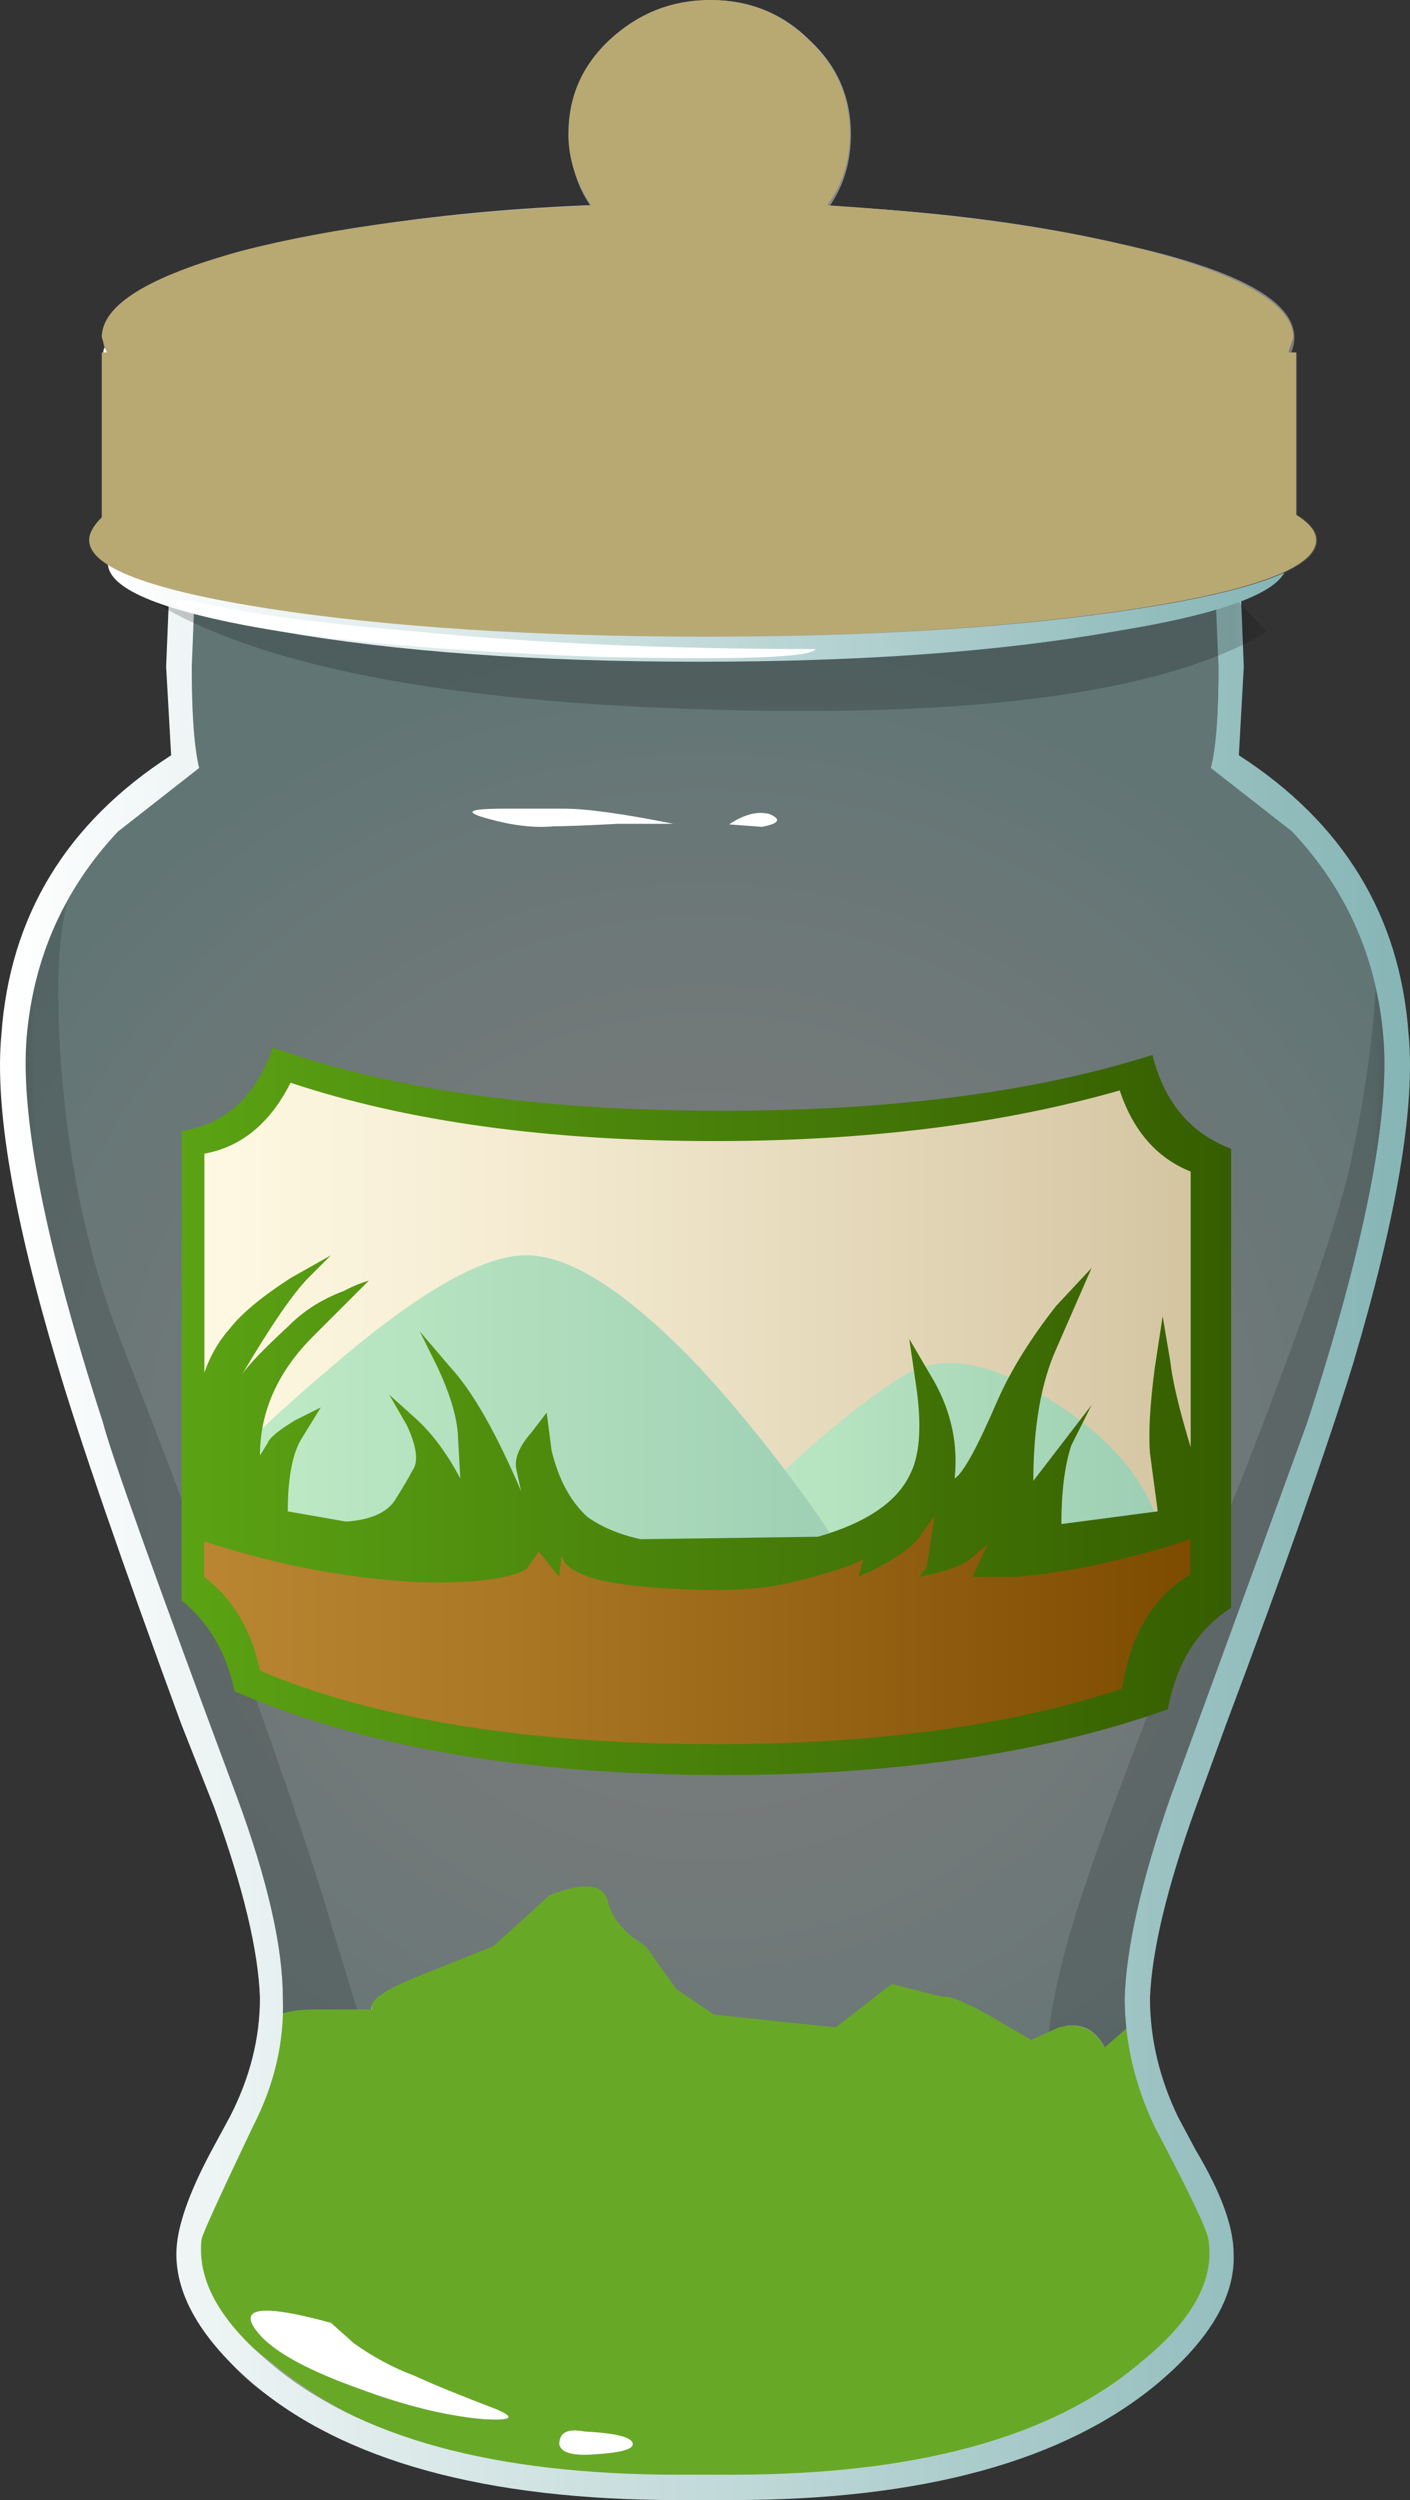 <?xml version="1.0" encoding="UTF-8" standalone="no"?>
<!-- Created with Inkscape (http://www.inkscape.org/) -->
<svg xmlns:inkscape="http://www.inkscape.org/namespaces/inkscape" xmlns:rdf="http://www.w3.org/1999/02/22-rdf-syntax-ns#" xmlns="http://www.w3.org/2000/svg" xmlns:xlink="http://www.w3.org/1999/xlink" xmlns:ns1="http://sozi.baierouge.fr" xmlns:cc="http://creativecommons.org/ns#" xmlns:sodipodi="http://sodipodi.sourceforge.net/DTD/sodipodi-0.dtd" xmlns:dc="http://purl.org/dc/elements/1.1/" id="svg2" xml:space="preserve" viewBox="0 0 25.025 44.368" version="1.1" inkscape:version="0.91 r13725">
  <rect x="0" y="0" width="25.025" height="44.368" fill="#333333" stroke="none"/>
  <defs id="defs6">
    <clipPath id="clipPath18">
      <path id="path20" d="m0-0.505h20v30h-20v-30z" inkscape:connector-curvature="0"/>
    </clipPath>
    <mask id="mask22">
      <g id="g24">
        <g id="g26" clip-path="url(#clipPath18)">
          <path id="path28" style="fill:#000000;fill-opacity:.352" d="m0-0.505h20v30h-20v-30z" inkscape:connector-curvature="0"/>
        </g>
      </g>
    </mask>
    <clipPath id="clipPath34">
      <path id="path36" d="m0-0.505h20v30h-20v-30z" inkscape:connector-curvature="0"/>
    </clipPath>
    <clipPath id="clipPath38">
      <path id="path40" d="m0 0h20v30h-20v-30z" inkscape:connector-curvature="0"/>
    </clipPath>
    <radialGradient id="radialGradient46" gradientUnits="userSpaceOnUse" cy="-19.675" cx="13.425" gradientTransform="matrix(.72 0 0 -.72 .345 0.868)" r="16.813">
      <stop id="stop48" style="stop-color:#ffffff" offset="0"/>
      <stop id="stop50" style="stop-color:#f9fefe" offset=".2"/>
      <stop id="stop52" style="stop-color:#e8f9f9" offset=".474"/>
      <stop id="stop54" style="stop-color:#cbf3f3" offset=".788"/>
      <stop id="stop56" style="stop-color:#b4eded" offset="1"/>
    </radialGradient>
    <clipPath id="clipPath84">
      <path id="path86" d="m0 1.495h20v22h-20v-22z" inkscape:connector-curvature="0"/>
    </clipPath>
    <mask id="mask88">
      <g id="g90">
        <g id="g92" clip-path="url(#clipPath84)">
          <path id="path94" style="fill:#000000;fill-opacity:.148" d="m0 1.495h20v22h-20v-22z" inkscape:connector-curvature="0"/>
        </g>
      </g>
    </mask>
    <clipPath id="clipPath100">
      <path id="path102" d="m0 1.495h20v22h-20v-22z" inkscape:connector-curvature="0"/>
    </clipPath>
    <clipPath id="clipPath104">
      <path id="path106" d="m0 2h20v22h-20v-22z" inkscape:connector-curvature="0"/>
    </clipPath>
    <clipPath id="clipPath128">
      <path id="path130" d="m2-0.505h15v6h-15v-6z" inkscape:connector-curvature="0"/>
    </clipPath>
    <mask id="mask132">
      <g id="g134">
        <g id="g136" clip-path="url(#clipPath128)">
          <path id="path138" style="fill:#000000;fill-opacity:.199" d="m2-0.505h15v6h-15v-6z" inkscape:connector-curvature="0"/>
        </g>
      </g>
    </mask>
    <clipPath id="clipPath144">
      <path id="path146" d="m2-0.505h15v6h-15v-6z" inkscape:connector-curvature="0"/>
    </clipPath>
    <clipPath id="clipPath148">
      <path id="path150" d="m2 0h15v6h-15v-6z" inkscape:connector-curvature="0"/>
    </clipPath>
    <radialGradient id="radialGradient156" gradientUnits="userSpaceOnUse" cy="-3.6" cx="9.45" gradientTransform="matrix(.72 0 0 -.266 2.985 2.25)" r="7.95">
      <stop id="stop158" style="stop-color:#919191" offset="0"/>
      <stop id="stop160" style="stop-color:#ffffff" offset="1"/>
    </radialGradient>
    <linearGradient id="linearGradient194" y2="41.651" gradientUnits="userSpaceOnUse" x2="25.175" gradientTransform="matrix(.72 0 0 -.72 -0.015 35.495)" y1="41.651" x1="2.725">
      <stop id="stop196" style="stop-color:#dedede" offset="0"/>
      <stop id="stop198" style="stop-color:#9e9e9e" offset="1"/>
    </linearGradient>
    <clipPath id="clipPath206">
      <path id="path208" d="m3 1.495h13v7h-13v-7z" inkscape:connector-curvature="0"/>
    </clipPath>
    <mask id="mask210">
      <g id="g212">
        <g id="g214" clip-path="url(#clipPath206)">
          <path id="path216" style="fill:#000000;fill-opacity:.449" d="m3 1.495h13v7h-13v-7z" inkscape:connector-curvature="0"/>
        </g>
      </g>
    </mask>
    <clipPath id="clipPath222">
      <path id="path224" d="m3 1.495h13v7h-13v-7z" inkscape:connector-curvature="0"/>
    </clipPath>
    <clipPath id="clipPath226">
      <path id="path228" d="m3 2h13v7h-13v-7z" inkscape:connector-curvature="0"/>
    </clipPath>
    <linearGradient id="linearGradient256" y2="44.428" gradientUnits="userSpaceOnUse" x2="27.5" gradientTransform="matrix(.72 0 0 -.72 -0.015 35.495)" y1="44.428" x1=".2">
      <stop id="stop258" style="stop-color:#b5b5b5" offset="0"/>
      <stop id="stop260" style="stop-color:#5e5e5e" offset="1"/>
    </linearGradient>
    <clipPath id="clipPath268">
      <path id="path270" d="m3.73 4.104c0 0.238 0.118 0.359 0.36 0.359 0.238 0 0.359-0.121 0.359-0.359v-0.074c0-0.239-0.121-0.36-0.359-0.36-0.242 0-0.36 0.121-0.36 0.36v0.074z" inkscape:connector-curvature="0"/>
    </clipPath>
    <clipPath id="clipPath276">
      <path id="path278" d="m4.188 43.056h2.778v1.389h-2.778v-1.389z" inkscape:connector-curvature="0"/>
    </clipPath>
    <linearGradient id="linearGradient280" y2="43.65" gradientUnits="userSpaceOnUse" x2="25.375" y1="43.65" x1="2.525">
      <stop id="stop282" style="stop-color:#ffffff" offset="0"/>
      <stop id="stop284" style="stop-color:#ffffff;stop-opacity:.553" offset="1"/>
    </linearGradient>
    <mask id="mask286">
      <g id="g288">
        <g id="g290" clip-path="url(#clipPath276)">
          <path id="path292" style="fill:url(#linearGradient280)" d="m4.188 43.056h2.778v1.389h-2.778v-1.389z" inkscape:connector-curvature="0"/>
        </g>
      </g>
    </mask>
    <linearGradient id="linearGradient296" y2="43.65" gradientUnits="userSpaceOnUse" x2="25.375" y1="43.65" x1="2.525">
      <stop id="stop298" style="stop-color:#ffffff" offset="0"/>
      <stop id="stop300" style="stop-color:#000000" offset="1"/>
    </linearGradient>
    <clipPath id="clipPath308">
      <path id="path310" d="m5.348 3.815c-0.239 0-0.36 0.117-0.36 0.359s0.121 0.36 0.36 0.36c0.242 0 0.359-0.118 0.359-0.36s-0.117-0.359-0.359-0.359z" inkscape:connector-curvature="0"/>
    </clipPath>
    <clipPath id="clipPath316">
      <path id="path318" d="m5.577 41.667h2.778v2.778h-2.778v-2.778z" inkscape:connector-curvature="0"/>
    </clipPath>
    <linearGradient id="linearGradient320" y2="43.5" gradientUnits="userSpaceOnUse" x2="25.375" y1="43.5" x1="2.525">
      <stop id="stop322" style="stop-color:#ffffff" offset="0"/>
      <stop id="stop324" style="stop-color:#ffffff;stop-opacity:.553" offset="1"/>
    </linearGradient>
    <mask id="mask326">
      <g id="g328">
        <g id="g330" clip-path="url(#clipPath316)">
          <path id="path332" style="fill:url(#linearGradient320)" d="m5.577 41.667h2.778v2.778h-2.778v-2.778z" inkscape:connector-curvature="0"/>
        </g>
      </g>
    </mask>
    <linearGradient id="linearGradient336" y2="43.5" gradientUnits="userSpaceOnUse" x2="25.375" y1="43.5" x1="2.525">
      <stop id="stop338" style="stop-color:#ffffff" offset="0"/>
      <stop id="stop340" style="stop-color:#000000" offset="1"/>
    </linearGradient>
    <clipPath id="clipPath348">
      <path id="path350" d="m5.816 2.663c-0.238 0-0.359 0.121-0.359 0.359 0 0.242 0.121 0.359 0.359 0.359 0.243 0 0.36-0.117 0.36-0.359 0-0.238-0.117-0.359-0.36-0.359z" inkscape:connector-curvature="0"/>
    </clipPath>
    <clipPath id="clipPath356">
      <path id="path358" d="m6.966 44.444h2.778v1.389h-2.778v-1.389z" inkscape:connector-curvature="0"/>
    </clipPath>
    <linearGradient id="linearGradient360" y2="45.101" gradientUnits="userSpaceOnUse" x2="25.375" y1="45.101" x1="2.525">
      <stop id="stop362" style="stop-color:#ffffff" offset="0"/>
      <stop id="stop364" style="stop-color:#ffffff;stop-opacity:.553" offset="1"/>
    </linearGradient>
    <mask id="mask366">
      <g id="g368">
        <g id="g370" clip-path="url(#clipPath356)">
          <path id="path372" style="fill:url(#linearGradient360)" d="m6.966 44.444h2.778v1.389h-2.778v-1.389z" inkscape:connector-curvature="0"/>
        </g>
      </g>
    </mask>
    <linearGradient id="linearGradient376" y2="45.101" gradientUnits="userSpaceOnUse" x2="25.375" y1="45.101" x1="2.525">
      <stop id="stop378" style="stop-color:#ffffff" offset="0"/>
      <stop id="stop380" style="stop-color:#000000" offset="1"/>
    </linearGradient>
    <clipPath id="clipPath388">
      <path id="path390" d="m7.328 3.631c0-0.242-0.121-0.359-0.359-0.359-0.239 0-0.36 0.117-0.36 0.359v0.035c0 0.243 0.121 0.36 0.36 0.36 0.238 0 0.359-0.117 0.359-0.36v-0.035z" inkscape:connector-curvature="0"/>
    </clipPath>
    <clipPath id="clipPath396">
      <path id="path398" d="m8.354 43.056h2.778v2.778h-2.778v-2.778z" inkscape:connector-curvature="0"/>
    </clipPath>
    <linearGradient id="linearGradient400" y2="44.226" gradientUnits="userSpaceOnUse" x2="25.375" y1="44.226" x1="2.525">
      <stop id="stop402" style="stop-color:#ffffff" offset="0"/>
      <stop id="stop404" style="stop-color:#ffffff;stop-opacity:.553" offset="1"/>
    </linearGradient>
    <mask id="mask406">
      <g id="g408">
        <g id="g410" clip-path="url(#clipPath396)">
          <path id="path412" style="fill:url(#linearGradient400)" d="m8.354 43.056h2.778v2.778h-2.778v-2.778z" inkscape:connector-curvature="0"/>
        </g>
      </g>
    </mask>
    <linearGradient id="linearGradient416" y2="44.226" gradientUnits="userSpaceOnUse" x2="25.375" y1="44.226" x1="2.525">
      <stop id="stop418" style="stop-color:#ffffff" offset="0"/>
      <stop id="stop420" style="stop-color:#000000" offset="1"/>
    </linearGradient>
    <clipPath id="clipPath428">
      <path id="path430" d="m10.93 3.815c-0.242 0-0.36 0.117-0.36 0.359s0.118 0.36 0.36 0.36c0.238 0 0.359-0.118 0.359-0.36s-0.121-0.359-0.359-0.359z" inkscape:connector-curvature="0"/>
    </clipPath>
    <clipPath id="clipPath436">
      <path id="path438" d="m13.91 41.667h2.778v2.778h-2.778v-2.778z" inkscape:connector-curvature="0"/>
    </clipPath>
    <mask id="mask446">
      <g id="g448">
        <g id="g450" clip-path="url(#clipPath436)">
          <path id="path452" style="fill:url(#linearGradient320)" d="m13.91 41.667h2.778v2.778h-2.778v-2.778z" inkscape:connector-curvature="0"/>
        </g>
      </g>
    </mask>
    <clipPath id="clipPath468">
      <path id="path470" d="m10.137 4.288c-0.242 0-0.36 0.117-0.36 0.359 0 0.238 0.118 0.359 0.36 0.359 0.238 0 0.359-0.121 0.359-0.359 0-0.242-0.121-0.359-0.359-0.359z" inkscape:connector-curvature="0"/>
    </clipPath>
    <clipPath id="clipPath476">
      <path id="path478" d="m12.521 41.667h2.778v2.778h-2.778v-2.778z" inkscape:connector-curvature="0"/>
    </clipPath>
    <linearGradient id="linearGradient480" y2="42.851" gradientUnits="userSpaceOnUse" x2="25.375" y1="42.851" x1="2.525">
      <stop id="stop482" style="stop-color:#ffffff" offset="0"/>
      <stop id="stop484" style="stop-color:#ffffff;stop-opacity:.553" offset="1"/>
    </linearGradient>
    <mask id="mask486">
      <g id="g488">
        <g id="g490" clip-path="url(#clipPath476)">
          <path id="path492" style="fill:url(#linearGradient480)" d="m12.521 41.667h2.778v2.778h-2.778v-2.778z" inkscape:connector-curvature="0"/>
        </g>
      </g>
    </mask>
    <linearGradient id="linearGradient496" y2="42.851" gradientUnits="userSpaceOnUse" x2="25.375" y1="42.851" x1="2.525">
      <stop id="stop498" style="stop-color:#ffffff" offset="0"/>
      <stop id="stop500" style="stop-color:#000000" offset="1"/>
    </linearGradient>
    <clipPath id="clipPath508">
      <path id="path510" d="m9.777 4.143c-0.121-0.191-0.289-0.219-0.504-0.074-0.191 0.121-0.23 0.277-0.109 0.469l0.109 0.179c0.145 0.192 0.325 0.219 0.539 0.074 0.192-0.121 0.231-0.277 0.11-0.468l-0.145-0.18z" inkscape:connector-curvature="0"/>
    </clipPath>
    <clipPath id="clipPath516">
      <path id="path518" d="m12.521 41.667h1.389v2.778h-1.389v-2.778z" inkscape:connector-curvature="0"/>
    </clipPath>
    <linearGradient id="linearGradient520" y2="43.15" gradientUnits="userSpaceOnUse" x2="25.375" y1="43.15" x1="2.525">
      <stop id="stop522" style="stop-color:#ffffff" offset="0"/>
      <stop id="stop524" style="stop-color:#ffffff;stop-opacity:.553" offset="1"/>
    </linearGradient>
    <mask id="mask526">
      <g id="g528">
        <g id="g530" clip-path="url(#clipPath516)">
          <path id="path532" style="fill:url(#linearGradient520)" d="m12.521 41.667h1.389v2.778h-1.389v-2.778z" inkscape:connector-curvature="0"/>
        </g>
      </g>
    </mask>
    <linearGradient id="linearGradient536" y2="43.15" gradientUnits="userSpaceOnUse" x2="25.375" y1="43.15" x1="2.525">
      <stop id="stop538" style="stop-color:#ffffff" offset="0"/>
      <stop id="stop540" style="stop-color:#000000" offset="1"/>
    </linearGradient>
    <clipPath id="clipPath548">
      <path id="path550" d="m8.445 3.311c-0.215 0-0.324 0.117-0.324 0.359 0 0.239 0.109 0.36 0.324 0.36 0.239 0 0.36-0.121 0.36-0.36 0-0.242-0.121-0.359-0.36-0.359z" inkscape:connector-curvature="0"/>
    </clipPath>
    <clipPath id="clipPath556">
      <path id="path558" d="m11.132 43.056h1.389v2.778h-1.389v-2.778z" inkscape:connector-curvature="0"/>
    </clipPath>
    <linearGradient id="linearGradient560" y2="44.2" gradientUnits="userSpaceOnUse" x2="25.375" y1="44.2" x1="2.525">
      <stop id="stop562" style="stop-color:#ffffff" offset="0"/>
      <stop id="stop564" style="stop-color:#ffffff;stop-opacity:.553" offset="1"/>
    </linearGradient>
    <mask id="mask566">
      <g id="g568">
        <g id="g570" clip-path="url(#clipPath556)">
          <path id="path572" style="fill:url(#linearGradient560)" d="m11.132 43.056h1.389v2.778h-1.389v-2.778z" inkscape:connector-curvature="0"/>
        </g>
      </g>
    </mask>
    <linearGradient id="linearGradient576" y2="44.2" gradientUnits="userSpaceOnUse" x2="25.375" y1="44.2" x1="2.525">
      <stop id="stop578" style="stop-color:#ffffff" offset="0"/>
      <stop id="stop580" style="stop-color:#000000" offset="1"/>
    </linearGradient>
    <clipPath id="clipPath588">
      <path id="path590" d="m8.59 2.733c0 0.219 0.117 0.324 0.359 0.324 0.239 0 0.36-0.105 0.36-0.324v-0.141c0-0.242-0.121-0.363-0.36-0.363-0.242 0-0.359 0.121-0.359 0.363v0.141z" inkscape:connector-curvature="0"/>
    </clipPath>
    <clipPath id="clipPath596">
      <path id="path598" d="m11.132 44.444h2.778v2.778h-2.778v-2.778z" inkscape:connector-curvature="0"/>
    </clipPath>
    <linearGradient id="linearGradient600" y2="45.626" gradientUnits="userSpaceOnUse" x2="25.375" y1="45.626" x1="2.525">
      <stop id="stop602" style="stop-color:#ffffff" offset="0"/>
      <stop id="stop604" style="stop-color:#ffffff;stop-opacity:.553" offset="1"/>
    </linearGradient>
    <mask id="mask606">
      <g id="g608">
        <g id="g610" clip-path="url(#clipPath596)">
          <path id="path612" style="fill:url(#linearGradient600)" d="m11.132 44.444h2.778v2.778h-2.778v-2.778z" inkscape:connector-curvature="0"/>
        </g>
      </g>
    </mask>
    <linearGradient id="linearGradient616" y2="45.626" gradientUnits="userSpaceOnUse" x2="25.375" y1="45.626" x1="2.525">
      <stop id="stop618" style="stop-color:#ffffff" offset="0"/>
      <stop id="stop620" style="stop-color:#000000" offset="1"/>
    </linearGradient>
    <clipPath id="clipPath628">
      <path id="path630" d="m7.727 2.014c-0.219 0-0.325 0.121-0.325 0.359 0 0.243 0.106 0.36 0.325 0.36 0.238 0 0.359-0.117 0.359-0.36 0-0.238-0.121-0.359-0.359-0.359z" inkscape:connector-curvature="0"/>
    </clipPath>
    <clipPath id="clipPath636">
      <path id="path638" d="m9.743 44.444h2.778v2.778h-2.778v-2.778z" inkscape:connector-curvature="0"/>
    </clipPath>
    <linearGradient id="linearGradient640" y2="46" gradientUnits="userSpaceOnUse" x2="25.375" y1="46" x1="2.525">
      <stop id="stop642" style="stop-color:#ffffff" offset="0"/>
      <stop id="stop644" style="stop-color:#ffffff;stop-opacity:.553" offset="1"/>
    </linearGradient>
    <mask id="mask646">
      <g id="g648">
        <g id="g650" clip-path="url(#clipPath636)">
          <path id="path652" style="fill:url(#linearGradient640)" d="m9.743 44.444h2.778v2.778h-2.778v-2.778z" inkscape:connector-curvature="0"/>
        </g>
      </g>
    </mask>
    <linearGradient id="linearGradient656" y2="46" gradientUnits="userSpaceOnUse" x2="25.375" y1="46" x1="2.525">
      <stop id="stop658" style="stop-color:#ffffff" offset="0"/>
      <stop id="stop660" style="stop-color:#000000" offset="1"/>
    </linearGradient>
    <clipPath id="clipPath668">
      <path id="path670" d="m10.027 1.295c-0.238 0-0.359 0.121-0.359 0.36 0 0.238 0.121 0.359 0.359 0.359h0.039c0.239 0 0.36-0.121 0.36-0.359 0-0.239-0.121-0.36-0.36-0.36h-0.039z" inkscape:connector-curvature="0"/>
    </clipPath>
    <clipPath id="clipPath676">
      <path id="path678" d="m12.521 45.833h2.778v2.778h-2.778v-2.778z" inkscape:connector-curvature="0"/>
    </clipPath>
    <linearGradient id="linearGradient680" y2="47" gradientUnits="userSpaceOnUse" x2="25.375" y1="47" x1="2.525">
      <stop id="stop682" style="stop-color:#ffffff" offset="0"/>
      <stop id="stop684" style="stop-color:#ffffff;stop-opacity:.553" offset="1"/>
    </linearGradient>
    <mask id="mask686">
      <g id="g688">
        <g id="g690" clip-path="url(#clipPath676)">
          <path id="path692" style="fill:url(#linearGradient680)" d="m12.521 45.833h2.778v2.778h-2.778v-2.778z" inkscape:connector-curvature="0"/>
        </g>
      </g>
    </mask>
    <linearGradient id="linearGradient696" y2="47" gradientUnits="userSpaceOnUse" x2="25.375" y1="47" x1="2.525">
      <stop id="stop698" style="stop-color:#ffffff" offset="0"/>
      <stop id="stop700" style="stop-color:#000000" offset="1"/>
    </linearGradient>
    <clipPath id="clipPath708">
      <path id="path710" d="m11.109 2.416c-0.242 0-0.359 0.118-0.359 0.356 0 0.242 0.117 0.363 0.359 0.363 0.239 0 0.36-0.121 0.36-0.363 0-0.238-0.121-0.356-0.36-0.356z" inkscape:connector-curvature="0"/>
    </clipPath>
    <clipPath id="clipPath716">
      <path id="path718" d="m13.91 44.444h2.778v2.778h-2.778v-2.778z" inkscape:connector-curvature="0"/>
    </clipPath>
    <linearGradient id="linearGradient720" y2="45.45" gradientUnits="userSpaceOnUse" x2="25.375" y1="45.45" x1="2.525">
      <stop id="stop722" style="stop-color:#ffffff" offset="0"/>
      <stop id="stop724" style="stop-color:#ffffff;stop-opacity:.553" offset="1"/>
    </linearGradient>
    <mask id="mask726">
      <g id="g728">
        <g id="g730" clip-path="url(#clipPath716)">
          <path id="path732" style="fill:url(#linearGradient720)" d="m13.91 44.444h2.778v2.778h-2.778v-2.778z" inkscape:connector-curvature="0"/>
        </g>
      </g>
    </mask>
    <linearGradient id="linearGradient736" y2="45.45" gradientUnits="userSpaceOnUse" x2="25.375" y1="45.45" x1="2.525">
      <stop id="stop738" style="stop-color:#ffffff" offset="0"/>
      <stop id="stop740" style="stop-color:#000000" offset="1"/>
    </linearGradient>
    <clipPath id="clipPath748">
      <path id="path750" d="m15.105 2.053c-0.218 0-0.324 0.121-0.324 0.363 0 0.239 0.11 0.356 0.324 0.356 0.239 0 0.36-0.117 0.36-0.356 0-0.242-0.121-0.363-0.36-0.363z" inkscape:connector-curvature="0"/>
    </clipPath>
    <clipPath id="clipPath756">
      <path id="path758" d="m19.466 44.444h2.778v2.778h-2.778v-2.778z" inkscape:connector-curvature="0"/>
    </clipPath>
    <linearGradient id="linearGradient760" y2="45.95" gradientUnits="userSpaceOnUse" x2="25.375" y1="45.95" x1="2.525">
      <stop id="stop762" style="stop-color:#ffffff" offset="0"/>
      <stop id="stop764" style="stop-color:#ffffff;stop-opacity:.553" offset="1"/>
    </linearGradient>
    <mask id="mask766">
      <g id="g768">
        <g id="g770" clip-path="url(#clipPath756)">
          <path id="path772" style="fill:url(#linearGradient760)" d="m19.466 44.444h2.778v2.778h-2.778v-2.778z" inkscape:connector-curvature="0"/>
        </g>
      </g>
    </mask>
    <linearGradient id="linearGradient776" y2="45.95" gradientUnits="userSpaceOnUse" x2="25.375" y1="45.95" x1="2.525">
      <stop id="stop778" style="stop-color:#ffffff" offset="0"/>
      <stop id="stop780" style="stop-color:#000000" offset="1"/>
    </linearGradient>
    <clipPath id="clipPath788">
      <path id="path790" d="m14.816 3.198c-0.238 0-0.359 0.121-0.359 0.359 0 0.242 0.121 0.363 0.359 0.363 0.243 0 0.36-0.121 0.36-0.363 0-0.238-0.117-0.359-0.36-0.359z" inkscape:connector-curvature="0"/>
    </clipPath>
    <clipPath id="clipPath796">
      <path id="path798" d="m19.466 43.056h2.778v2.778h-2.778v-2.778z" inkscape:connector-curvature="0"/>
    </clipPath>
    <linearGradient id="linearGradient800" y2="44.351" gradientUnits="userSpaceOnUse" x2="25.375" y1="44.351" x1="2.525">
      <stop id="stop802" style="stop-color:#ffffff" offset="0"/>
      <stop id="stop804" style="stop-color:#ffffff;stop-opacity:.553" offset="1"/>
    </linearGradient>
    <mask id="mask806">
      <g id="g808">
        <g id="g810" clip-path="url(#clipPath796)">
          <path id="path812" style="fill:url(#linearGradient800)" d="m19.466 43.056h2.778v2.778h-2.778v-2.778z" inkscape:connector-curvature="0"/>
        </g>
      </g>
    </mask>
    <linearGradient id="linearGradient816" y2="44.351" gradientUnits="userSpaceOnUse" x2="25.375" y1="44.351" x1="2.525">
      <stop id="stop818" style="stop-color:#ffffff" offset="0"/>
      <stop id="stop820" style="stop-color:#000000" offset="1"/>
    </linearGradient>
    <clipPath id="clipPath828">
      <path id="path830" d="m13.738 2.487c-0.242 0-0.363 0.121-0.363 0.359 0 0.242 0.121 0.359 0.363 0.359 0.239 0 0.36-0.117 0.36-0.359 0-0.238-0.121-0.359-0.36-0.359z" inkscape:connector-curvature="0"/>
    </clipPath>
    <clipPath id="clipPath836">
      <path id="path838" d="m18.077 44.444h2.778v2.778h-2.778v-2.778z" inkscape:connector-curvature="0"/>
    </clipPath>
    <linearGradient id="linearGradient840" y2="45.351" gradientUnits="userSpaceOnUse" x2="25.375" y1="45.351" x1="2.525">
      <stop id="stop842" style="stop-color:#ffffff" offset="0"/>
      <stop id="stop844" style="stop-color:#ffffff;stop-opacity:.553" offset="1"/>
    </linearGradient>
    <mask id="mask846">
      <g id="g848">
        <g id="g850" clip-path="url(#clipPath836)">
          <path id="path852" style="fill:url(#linearGradient840)" d="m18.077 44.444h2.778v2.778h-2.778v-2.778z" inkscape:connector-curvature="0"/>
        </g>
      </g>
    </mask>
    <linearGradient id="linearGradient856" y2="45.351" gradientUnits="userSpaceOnUse" x2="25.375" y1="45.351" x1="2.525">
      <stop id="stop858" style="stop-color:#ffffff" offset="0"/>
      <stop id="stop860" style="stop-color:#000000" offset="1"/>
    </linearGradient>
    <clipPath id="clipPath868">
      <path id="path870" d="m16.223 3.6c-0.168-0.172-0.336-0.172-0.504 0-0.172 0.164-0.172 0.332 0 0.5l0.105 0.184c0.121 0.191 0.289 0.226 0.504 0.105 0.192-0.117 0.231-0.273 0.11-0.465l-0.215-0.324z" inkscape:connector-curvature="0"/>
    </clipPath>
    <clipPath id="clipPath876">
      <path id="path878" d="m20.854 43.056h2.778v2.778h-2.778v-2.778z" inkscape:connector-curvature="0"/>
    </clipPath>
    <linearGradient id="linearGradient880" y2="43.789" gradientUnits="userSpaceOnUse" x2="25.375" y1="43.789" x1="2.525">
      <stop id="stop882" style="stop-color:#ffffff" offset="0"/>
      <stop id="stop884" style="stop-color:#ffffff;stop-opacity:.553" offset="1"/>
    </linearGradient>
    <mask id="mask886">
      <g id="g888">
        <g id="g890" clip-path="url(#clipPath876)">
          <path id="path892" style="fill:url(#linearGradient880)" d="m20.854 43.056h2.778v2.778h-2.778v-2.778z" inkscape:connector-curvature="0"/>
        </g>
      </g>
    </mask>
    <linearGradient id="linearGradient896" y2="43.789" gradientUnits="userSpaceOnUse" x2="25.375" y1="43.789" x1="2.525">
      <stop id="stop898" style="stop-color:#ffffff" offset="0"/>
      <stop id="stop900" style="stop-color:#000000" offset="1"/>
    </linearGradient>
    <clipPath id="clipPath908">
      <path id="path910" d="m13.594 1.549c-0.168 0.168-0.168 0.348 0 0.543 0.168 0.168 0.336 0.168 0.504 0l0.07-0.074c0.168-0.168 0.168-0.336 0-0.504s-0.336-0.168-0.504 0l-0.07 0.035z" inkscape:connector-curvature="0"/>
    </clipPath>
    <clipPath id="clipPath916">
      <path id="path918" d="m18.077 45.833h2.778v2.778h-2.778v-2.778z" inkscape:connector-curvature="0"/>
    </clipPath>
    <linearGradient id="linearGradient920" y2="46.8" gradientUnits="userSpaceOnUse" x2="25.375" y1="46.8" x1="2.525">
      <stop id="stop922" style="stop-color:#ffffff" offset="0"/>
      <stop id="stop924" style="stop-color:#ffffff;stop-opacity:.553" offset="1"/>
    </linearGradient>
    <mask id="mask926">
      <g id="g928">
        <g id="g930" clip-path="url(#clipPath916)">
          <path id="path932" style="fill:url(#linearGradient920)" d="m18.077 45.833h2.778v2.778h-2.778v-2.778z" inkscape:connector-curvature="0"/>
        </g>
      </g>
    </mask>
    <linearGradient id="linearGradient936" y2="46.8" gradientUnits="userSpaceOnUse" x2="25.375" y1="46.8" x1="2.525">
      <stop id="stop938" style="stop-color:#ffffff" offset="0"/>
      <stop id="stop940" style="stop-color:#000000" offset="1"/>
    </linearGradient>
    <clipPath id="clipPath948">
      <path id="path950" d="m13.016 1.221c-0.239 0-0.36 0.121-0.36 0.363 0 0.239 0.121 0.36 0.36 0.36 0.242 0 0.359-0.121 0.359-0.36 0-0.242-0.117-0.363-0.359-0.363z" inkscape:connector-curvature="0"/>
    </clipPath>
    <clipPath id="clipPath956">
      <path id="path958" d="m16.688 45.833h2.778v2.778h-2.778v-2.778z" inkscape:connector-curvature="0"/>
    </clipPath>
    <linearGradient id="linearGradient960" y2="47.101" gradientUnits="userSpaceOnUse" x2="25.375" y1="47.101" x1="2.525">
      <stop id="stop962" style="stop-color:#ffffff" offset="0"/>
      <stop id="stop964" style="stop-color:#ffffff;stop-opacity:.553" offset="1"/>
    </linearGradient>
    <mask id="mask966">
      <g id="g968">
        <g id="g970" clip-path="url(#clipPath956)">
          <path id="path972" style="fill:url(#linearGradient960)" d="m16.688 45.833h2.778v2.778h-2.778v-2.778z" inkscape:connector-curvature="0"/>
        </g>
      </g>
    </mask>
    <linearGradient id="linearGradient976" y2="47.101" gradientUnits="userSpaceOnUse" x2="25.375" y1="47.101" x1="2.525">
      <stop id="stop978" style="stop-color:#ffffff" offset="0"/>
      <stop id="stop980" style="stop-color:#000000" offset="1"/>
    </linearGradient>
    <linearGradient id="linearGradient996" y2="27.825" gradientUnits="userSpaceOnUse" x2="24.237" gradientTransform="matrix(.72 0 0 -.72 -0.015 35.495)" y1="27.825" x1="3.462">
      <stop id="stop998" style="stop-color:#5ba314" offset="0"/>
      <stop id="stop1000" style="stop-color:#365e00" offset="1"/>
    </linearGradient>
    <linearGradient id="linearGradient1014" y2="27.875" gradientUnits="userSpaceOnUse" x2="23.513" gradientTransform="matrix(.72 0 0 -.72 -0.015 35.495)" y1="27.875" x1="3.888">
      <stop id="stop1016" style="stop-color:#fff9e3" offset="0"/>
      <stop id="stop1018" style="stop-color:#f5ecd3" offset="0.302"/>
      <stop id="stop1020" style="stop-color:#daccaa" offset=".89"/>
      <stop id="stop1022" style="stop-color:#d4c5a1" offset="1"/>
    </linearGradient>
    <linearGradient id="linearGradient1036" y2="29.264" gradientUnits="userSpaceOnUse" x2="25.225" gradientTransform="matrix(.72 0 0 -.72 -0.015 35.495)" y1="29.264" x1="10.775">
      <stop id="stop1038" style="stop-color:#cbf5cb" offset="0"/>
      <stop id="stop1040" style="stop-color:#95c7af" offset="1"/>
    </linearGradient>
    <linearGradient id="linearGradient1054" y2="28.485" gradientUnits="userSpaceOnUse" x2="20.137" gradientTransform="matrix(.72 0 0 -.72 -0.015 35.495)" y1="28.485" x1=".462">
      <stop id="stop1056" style="stop-color:#cbf5cb" offset="0"/>
      <stop id="stop1058" style="stop-color:#95c7af" offset="1"/>
    </linearGradient>
    <linearGradient id="linearGradient1072" y2="29.721" gradientUnits="userSpaceOnUse" x2="24.237" gradientTransform="matrix(.72 0 0 -.72 -0.015 35.495)" y1="29.721" x1="3.462">
      <stop id="stop1074" style="stop-color:#5ba314" offset="0"/>
      <stop id="stop1076" style="stop-color:#365e00" offset="1"/>
    </linearGradient>
    <linearGradient id="linearGradient1090" y2="32.15" gradientUnits="userSpaceOnUse" x2="23.513" gradientTransform="matrix(.72 0 0 -.72 -0.015 35.495)" y1="32.15" x1="3.888">
      <stop id="stop1092" style="stop-color:#ba8632" offset="0"/>
      <stop id="stop1094" style="stop-color:#aa7725" offset=".322"/>
      <stop id="stop1096" style="stop-color:#814f03" offset=".949"/>
      <stop id="stop1098" style="stop-color:#7d4c00" offset="1"/>
    </linearGradient>
    <clipPath id="clipPath1106">
      <path id="path1108" d="m3.98 28.909 2.27-0.036-0.219-1.617c-0.093-0.89-0.093-1.801 0-2.738l0.434-0.215c0.359-0.168 0.73-0.265 1.117-0.289 1.199-0.094 2.195-0.144 2.988-0.144-0.504-0.118-1.226-0.168-2.16-0.145-0.984 0.121-1.621 0.168-1.91 0.145-0.43 0-0.852-0.227-1.258-0.684-0.41-0.481-0.445-1.785-0.109-3.922 0.121-0.914 0.574-3.242 1.367-6.984 0.551-2.617 0.816-4.407 0.793-5.364-0.023-0.984-0.371-2.039-1.047-3.168-0.527-0.937-0.766-1.742-0.719-2.414 0.024-0.336 0.11-0.574 0.25-0.718l-1.547 0.613c-0.07-0.047-0.238 0.168-0.503 0.648-0.168 0.313-0.204 0.586-0.106 0.828 0.285 0.407 0.563 0.84 0.824 1.293 0.938 1.395 1.18 3.317 0.723 5.762-0.121 0.672-0.637 2.09-1.547 4.246-0.816 1.992-1.297 3.77-1.441 5.328-0.145 1.754 0.132 3.098 0.828 4.036l1.082 0.898c-0.168 0.77-0.242 1.402-0.219 1.906 0.027 1.199 0.063 2.114 0.109 2.735z" inkscape:connector-curvature="0"/>
    </clipPath>
    <clipPath id="clipPath1114">
      <path id="path1116" d="m8.318-15.3h40.29v12.502h-40.29v-12.502z" inkscape:connector-curvature="0"/>
    </clipPath>
    <linearGradient id="linearGradient1118" y2="-8.85" gradientUnits="userSpaceOnUse" x2="32.079" y1="-8.85" x1="10.404">
      <stop id="stop1120" style="stop-color:#ffffff;stop-opacity:.639" offset="0"/>
      <stop id="stop1122" style="stop-color:#ffffff;stop-opacity:0" offset="1"/>
    </linearGradient>
    <mask id="mask1124">
      <g id="g1126">
        <g id="g1128" clip-path="url(#clipPath1114)">
          <path id="path1130" style="fill:url(#linearGradient1118)" d="m8.318-15.3h40.29v12.502h-40.29v-12.502z" inkscape:connector-curvature="0"/>
        </g>
      </g>
    </mask>
    <linearGradient id="linearGradient1134" y2="-8.85" gradientUnits="userSpaceOnUse" x2="32.079" y1="-8.85" x1="10.404">
      <stop id="stop1136" style="stop-color:#ffffff" offset="0"/>
      <stop id="stop1138" style="stop-color:#ffffff" offset="1"/>
    </linearGradient>
    <clipPath id="clipPath1146">
      <path id="path1148" d="m12 0.495h7v29h-7v-29z" inkscape:connector-curvature="0"/>
    </clipPath>
    <mask id="mask1150">
      <g id="g1152">
        <g id="g1154" clip-path="url(#clipPath1146)">
          <path id="path1156" style="fill:#000000;fill-opacity:.672" d="m12 0.495h7v29h-7v-29z" inkscape:connector-curvature="0"/>
        </g>
      </g>
    </mask>
    <clipPath id="clipPath1162">
      <path id="path1164" d="m12 0.495h7v29h-7v-29z" inkscape:connector-curvature="0"/>
    </clipPath>
    <clipPath id="clipPath1166">
      <path id="path1168" d="m12 1h7v29h-7v-29z" inkscape:connector-curvature="0"/>
    </clipPath>
    <clipPath id="clipPath1170">
      <path id="path1172" d="m16.223 29.441c0.07-0.625 0.117-1.539 0.14-2.738 0-0.504-0.082-1.141-0.25-1.906l1.117-0.902c0.696-0.934 0.969-2.278 0.829-4.032-0.145-1.582-0.625-3.359-1.442-5.328-0.937-2.183-1.465-3.597-1.586-4.246-0.406-2.449-0.168-4.367 0.723-5.762 0.285-0.457 0.574-0.886 0.863-1.297 0.094-0.238 0.059-0.515-0.109-0.828-0.262-0.48-0.43-0.695-0.504-0.644l-1.547-0.613c0.145 0.144 0.227 0.382 0.25 0.718 0.051 0.672-0.203 1.477-0.754 2.414-0.648 1.125-0.984 2.184-1.008 3.168-0.023 0.957 0.239 2.746 0.793 5.364 0.789 3.07 1.305 5.183 1.547 6.336 0.43 1.847 0.445 3.25 0.035 4.21-0.359 0.887-0.73 1.454-1.117 1.692 0.074 0.937 0.074 1.848 0 2.738l-0.215 1.617 2.235 0.039z" inkscape:connector-curvature="0"/>
    </clipPath>
    <clipPath id="clipPath1174">
      <path id="path1176" d="m69.382-16275h40.288v9.723h-40.288v-9.723z" inkscape:connector-curvature="0"/>
    </clipPath>
    <linearGradient id="linearGradient1178" y2="-16270" gradientUnits="userSpaceOnUse" x2="108.48" y1="-16270" x1="71.051">
      <stop id="stop1180" style="stop-color:#ffffff;stop-opacity:.345" offset="0"/>
      <stop id="stop1182" style="stop-color:#ffffff;stop-opacity:0" offset="1"/>
    </linearGradient>
    <mask id="mask1184">
      <g id="g1186">
        <g id="g1188" clip-path="url(#clipPath1174)">
          <path id="path1190" style="fill:url(#linearGradient1178)" d="m69.382-16275h40.288v9.723h-40.288v-9.723z" inkscape:connector-curvature="0"/>
        </g>
      </g>
    </mask>
    <linearGradient id="linearGradient1192" y2="-16270" gradientUnits="userSpaceOnUse" x2="108.48" y1="-16270" x1="71.051">
      <stop id="stop1194" style="stop-color:#ffffff" offset="0"/>
      <stop id="stop1196" style="stop-color:#ffffff" offset="1"/>
    </linearGradient>
    <linearGradient id="linearGradient1234" y2="29.125" gradientUnits="userSpaceOnUse" x2="27.826" gradientTransform="matrix(.72 0 0 -.72 -0.015 35.495)" y1="29.125" x1="0.023">
      <stop id="stop1236" style="stop-color:#ffffff" offset="0"/>
      <stop id="stop1238" style="stop-color:#86b5b5" offset="1"/>
    </linearGradient>
    <clipPath id="clipPath1254">
      <path id="path1256" d="m2 24.495h16v4h-16v-4z" inkscape:connector-curvature="0"/>
    </clipPath>
    <mask id="mask1258">
      <g id="g1260">
        <g id="g1262" clip-path="url(#clipPath1254)">
          <path id="path1264" style="fill:#000000;fill-opacity:.199" d="m2 24.495h16v4h-16v-4z" inkscape:connector-curvature="0"/>
        </g>
      </g>
    </mask>
    <clipPath id="clipPath1270">
      <path id="path1272" d="m2 24.495h16v4h-16v-4z" inkscape:connector-curvature="0"/>
    </clipPath>
    <clipPath id="clipPath1274">
      <path id="path1276" d="m2 25h16v4h-16v-4z" inkscape:connector-curvature="0"/>
    </clipPath>
    <linearGradient id="linearGradient1304" y2="11.101" gradientUnits="userSpaceOnUse" x2="25.412" gradientTransform="matrix(.72 0 0 -.72 -0.015 35.495)" y1="11.101" x1="2.188">
      <stop id="stop1306" style="stop-color:#ffffff" offset="0"/>
      <stop id="stop1308" style="stop-color:#86b5b5" offset="1"/>
    </linearGradient>
    <linearGradient id="linearGradient1322" y2="10.65" gradientUnits="userSpaceOnUse" x2="25.975" gradientTransform="matrix(.72 0 0 -.72 -0.015 35.495)" y1="10.65" x1="1.8">
      <stop id="stop1324" style="stop-color:#b8b8b8" offset="0"/>
      <stop id="stop1326" style="stop-color:#e0e0e0" offset=".259"/>
      <stop id="stop1328" style="stop-color:#4a4a4a" offset="1"/>
    </linearGradient>
    <linearGradient id="linearGradient1342" y2="9.475" gradientUnits="userSpaceOnUse" x2="25.55" gradientTransform="matrix(.72 0 0 -.72 -0.015 35.495)" y1="9.475" x1="2.05">
      <stop id="stop1344" style="stop-color:#d1d1d1" offset="0"/>
      <stop id="stop1346" style="stop-color:#f5f5f5" offset=".259"/>
      <stop id="stop1350" style="stop-color:#616161" offset="1"/>
    </linearGradient>
    <radialGradient id="radialGradient1364" gradientUnits="userSpaceOnUse" cy="5.1" cx="13.9" gradientTransform="matrix(.72 0 0 .245 -0.015 30.575)" r="12.275">
      <stop id="stop1366" style="stop-color:#e0e0e0" offset="0"/>
      <stop id="stop1368" style="stop-color:#7d7d7d" offset="1"/>
    </radialGradient>
    <linearGradient id="linearGradient1382" y2="-1.2" gradientUnits="userSpaceOnUse" x2="11.121" gradientTransform="matrix(.137 -.707 -.707 -.137 -0.015 35.495)" y1="-1.2" x1="8.498">
      <stop id="stop1384" style="stop-color:#616161" offset="0"/>
      <stop id="stop1386" style="stop-color:#f5f5f5" offset="1"/>
    </linearGradient>
    <linearGradient id="linearGradient1400" y2="-4.107" gradientUnits="userSpaceOnUse" x2="12.492" gradientTransform="matrix(.167 -.7 -.7 -.167 -0.016 35.495)" y1="-4.107" x1="10.127">
      <stop id="stop1402" style="stop-color:#616161" offset="0"/>
      <stop id="stop1404" style="stop-color:#f5f5f5" offset="1"/>
    </linearGradient>
    <linearGradient id="linearGradient1418" y2="-7.746" gradientUnits="userSpaceOnUse" x2="14.665" gradientTransform="matrix(.209 -.689 -.689 -.209 -0.015 35.495)" y1="-7.746" x1="12">
      <stop id="stop1420" style="stop-color:#616161" offset="0"/>
      <stop id="stop1422" style="stop-color:#f5f5f5" offset="1"/>
    </linearGradient>
    <linearGradient id="linearGradient1436" y2="-22.726" gradientUnits="userSpaceOnUse" x2="14.839" gradientTransform="matrix(.129 -.708 -.708 -.129 -0.014 35.495)" y1="-22.726" x1="12.475">
      <stop id="stop1438" style="stop-color:#616161" offset="0"/>
      <stop id="stop1440" style="stop-color:#f5f5f5" offset="1"/>
    </linearGradient>
    <linearGradient id="linearGradient1454" y2="-17.016" gradientUnits="userSpaceOnUse" x2="17.524" gradientTransform="matrix(.24 -.679 -.679 -.24 -0.015 35.495)" y1="-17.016" x1="15.27">
      <stop id="stop1456" style="stop-color:#616161" offset="0"/>
      <stop id="stop1458" style="stop-color:#f5f5f5" offset="1"/>
    </linearGradient>
    <linearGradient id="linearGradient1472" y2="-14.235" gradientUnits="userSpaceOnUse" x2="14.964" gradientTransform="matrix(.152 -.704 -.704 -.152 -0.015 35.495)" y1="-14.235" x1="12.355">
      <stop id="stop1474" style="stop-color:#616161" offset="0"/>
      <stop id="stop1476" style="stop-color:#f5f5f5" offset="1"/>
    </linearGradient>
    <radialGradient id="radialGradient1496" gradientUnits="userSpaceOnUse" cy="5.1" cx="14.2" gradientTransform="matrix(.72 0 0 .292 -0.015 30.335)" r="2.4">
      <stop id="stop1498" style="stop-color:#e0e0e0" offset="0"/>
      <stop id="stop1500" style="stop-color:#7d7d7d" offset="1"/>
    </radialGradient>
    <radialGradient id="radialGradient1516" gradientUnits="userSpaceOnUse" cy="-10.53" cx="8.06" gradientTransform="matrix(.389 -.606 .634 .372 13.202 43.247)" r="3.537">
      <stop id="stop1518" style="stop-color:#e8e8e8" offset="0"/>
      <stop id="stop1520" style="stop-color:#949494" offset=".91"/>
      <stop id="stop1522" style="stop-color:#909090" offset=".969"/>
      <stop id="stop1524" style="stop-color:#8a8a8a" offset="1"/>
    </radialGradient>
  </defs>
  <g id="g10" transform="matrix(1.25 0 0 -1.25 0 44.368)">
    <g id="g12">
      <g id="g14">
        <g id="g30" mask="url(#mask22)">
          <g id="g58">
            <g id="g60" clip-path="url(#clipPath34)">
              <g id="g62" transform="translate(0 -.505)">
                <g id="g66">
                  <g id="g68" clip-path="url(#clipPath38)">
                    <g id="g70">
                      <g id="g72">
                        <g id="g74">
                          <g id="g76">
                            <path id="path78" style="fill-rule:evenodd;fill:url(#radialGradient46)" d="m19.641 21.281c0.097-1.129-0.266-2.953-1.079-5.472-0.144-0.407-0.792-2.184-1.945-5.329-0.41-1.175-0.625-2.125-0.648-2.843 0-0.625 0.144-1.235 0.433-1.836 0.481-0.914 0.731-1.442 0.754-1.586 0.098-0.574-0.226-1.164-0.972-1.762-1.27-1.058-3.336-1.586-6.192-1.586-2.855 0-4.906 0.528-6.156 1.586-0.719 0.598-1.043 1.188-0.973 1.762 0.024 0.097 0.266 0.625 0.723 1.586 0.309 0.597 0.453 1.211 0.43 1.836 0 0.718-0.215 1.668-0.649 2.843-1.152 3.094-1.785 4.872-1.906 5.329-0.816 2.519-1.176 4.343-1.082 5.472 0.098 1.129 0.531 2.098 1.297 2.914 0.41 0.41 0.793 0.707 1.152 0.903-0.07 0.285-0.105 0.765-0.105 1.437s0.035 1.563 0.105 2.664h14.363c0.075-1.101 0.11-1.992 0.11-2.664s-0.035-1.152-0.11-1.437l1.153-0.903c0.769-0.816 1.203-1.785 1.297-2.914z" inkscape:connector-curvature="0"/>
                          </g>
                        </g>
                      </g>
                    </g>
                  </g>
                </g>
              </g>
            </g>
          </g>
        </g>
      </g>
      <g id="g80">
        <g id="g96" mask="url(#mask88)">
          <g id="g108">
            <g id="g110" clip-path="url(#clipPath100)">
              <g id="g112" transform="translate(0 -.505)">
                <g id="g116">
                  <g id="g118" clip-path="url(#clipPath104)">
                    <g id="g120">
                      <path id="path122" style="fill-rule:evenodd;fill:#000000" d="m16.617 10.492c-0.41-1.176-0.625-2.125-0.648-2.844 0-0.625 0.144-1.238 0.433-1.836 0.481-0.937 0.719-1.441 0.719-1.511 0.121-0.555-0.133-1.117-0.758-1.692 0.145 0.215 0.219 0.418 0.219 0.61 0 0.722-0.66 1.332-1.98 1.836-1.321 0.504-2.918 0.757-4.79 0.757-1.847 0-3.417-0.242-4.714-0.718-1.297-0.481-1.981-1.071-2.055-1.766-0.215 0.406-0.238 0.828-0.07 1.262 0.265 0.527 0.468 0.933 0.613 1.222 0.309 0.598 0.453 1.211 0.43 1.836 0 0.719-0.215 1.668-0.649 2.844-1.152 3.098-1.785 4.871-1.906 5.328-0.816 2.52-1.176 4.344-1.082 5.473 0.027 0.648 0.219 1.281 0.578 1.906-0.145-0.551-0.168-1.39-0.074-2.519 0.121-1.368 0.398-2.606 0.828-3.707 1.516-3.887 2.508-6.649 2.988-8.282l0.723-2.375c0.719 0.313 2.16 0.43 4.32 0.36 1.27-0.071 2.531-0.324 3.778-0.754 0.835-0.289 1.433-0.551 1.8-0.793-0.215 0.148-0.359 0.449-0.429 0.898-0.121 0.77 0.047 1.825 0.504 3.168 0.312 0.961 1.054 2.895 2.23 5.797 0.91 2.328 1.441 3.875 1.582 4.645 0.168 0.793 0.277 1.558 0.324 2.304 0.074-0.218 0.11-0.433 0.11-0.648 0.097-1.129-0.266-2.953-1.079-5.473-0.144-0.41-0.792-2.183-1.945-5.328z" inkscape:connector-curvature="0"/>
                    </g>
                  </g>
                </g>
              </g>
            </g>
          </g>
        </g>
      </g>
      <g id="g124">
        <g id="g140" mask="url(#mask132)">
          <g id="g162">
            <g id="g164" clip-path="url(#clipPath144)">
              <g id="g166" transform="translate(0 -.505)">
                <g id="g170">
                  <g id="g172" clip-path="url(#clipPath148)">
                    <g id="g174">
                      <g id="g176">
                        <g id="g178">
                          <g id="g180">
                            <path id="path182" style="fill-rule:evenodd;fill:url(#radialGradient156)" d="m16.559 3.207c0-0.695-0.664-1.297-1.981-1.801-1.32-0.504-2.918-0.754-4.789-0.754s-3.469 0.25-4.789 0.754c-1.344 0.504-2.016 1.106-2.016 1.801 0 0.723 0.672 1.332 2.016 1.836 1.32 0.504 2.918 0.758 4.789 0.758s3.469-0.254 4.789-0.758c1.317-0.504 1.981-1.113 1.981-1.836z" inkscape:connector-curvature="0"/>
                          </g>
                        </g>
                      </g>
                    </g>
                  </g>
                </g>
              </g>
            </g>
          </g>
        </g>
      </g>
      <g id="g184">
        <g id="g186">
          <g id="g192">
            <path id="path200" style="fill-rule:evenodd;fill:url(#linearGradient194)" d="m5.277 6.952c-0.05 0.117 0.168 0.273 0.649 0.468 0.48 0.168 0.84 0.309 1.078 0.43l0.793 0.719 0.359 0.109c0.266 0.024 0.422-0.035 0.469-0.18 0.047-0.242 0.227-0.457 0.539-0.648l0.434-0.613 0.539-0.36 1.726-0.179 0.793 0.613 0.719-0.184h0.074c0.117-0.023 0.313-0.105 0.574-0.25l0.614-0.359 0.504 0.215c0.336 0.051 0.562-0.18 0.683-0.684 0.098-0.383 0.203-0.765 0.324-1.152 0.024-0.262-0.109-0.563-0.394-0.899-0.457-0.574-0.902-0.984-1.332-1.222-0.699-0.383-1.586-0.516-2.664-0.395-1.707 0.141-2.942 0.25-3.711 0.321-1.367 0.121-2.231 0.253-2.59 0.398-0.383 0.145-0.711 0.586-0.973 1.332l-0.289 1.078c-0.023 0.192-0.105 0.422-0.25 0.684l-0.179 0.324c-0.028 0.074-0.012 0.145 0.035 0.215 0.121 0.148 0.347 0.219 0.683 0.219h0.793z" inkscape:connector-curvature="0"/>
          </g>
        </g>
      </g>
      <g id="g202">
        <g id="g218" mask="url(#mask210)">
          <g id="g230">
            <g id="g232" clip-path="url(#clipPath222)">
              <g id="g234" transform="translate(0 -.505)">
                <g id="g238">
                  <g id="g240" clip-path="url(#clipPath226)">
                    <g id="g242">
                      <path id="path244" style="fill-rule:evenodd;fill:#ffffff" d="m15.984 5.398c0-1.628-0.574-2.445-1.726-2.445-1.297-0.023-2.305-0.039-3.024-0.039-1.32 0-2.211 0.063-2.664 0.184-0.769 0.214-1.632 0.984-2.593 2.3-0.551 0.145-0.997 0.18-1.332 0.11-0.122-0.024-0.239 0.086-0.36 0.324l-0.539 1.188c1.918-0.551 3.059-0.852 3.418-0.899l0.539-0.109c-0.07 0.238-0.047 0.48 0.074 0.718 0.121 0.243 0.18 0.481 0.18 0.723 0 0.238 0.035 0.516 0.109 0.828 0.168-0.672 0.586-1.07 1.258-1.187 0.649-0.121 1.031-0.387 1.153-0.793l0.253-0.18c0.192-0.168 0.321-0.324 0.395-0.469 0.215-0.41 0.48-0.613 0.793-0.613 0.215 0 0.574 0.086 1.078 0.254l0.902 0.285c0.071 0.051-0.015 0.231-0.253 0.543l-0.719 0.789c0.48-0.117 0.922-0.262 1.332-0.43l1.008 0.25c0.48-0.406 0.718-0.851 0.718-1.332z" inkscape:connector-curvature="0"/>
                    </g>
                  </g>
                </g>
              </g>
            </g>
          </g>
        </g>
      </g>
      <g id="g246">
        <g id="g248">
          <g id="g254">
            <path id="path262" style="fill-rule:evenodd;fill:url(#linearGradient256)" d="m6.824 0.541c-1.176 0.266-2.172 0.735-2.988 1.407-0.766 0.597-1.188 1.101-1.258 1.511-0.051 0.215 0.035 0.493 0.25 0.829 0.527 0.886 0.84 1.632 0.938 2.23l0.394-0.145c0.192-0.07 0.793-0.359 1.801-0.863 0.742-0.359 1.355-0.539 1.836-0.539 0.191 0 0.418 0.082 0.683 0.25 0.262 0.192 0.446 0.324 0.54 0.399 0.41 0.285 0.828 0.25 1.261-0.11 0.239-0.219 0.574-0.539 1.008-0.972 0.719-0.458 1.356-0.672 1.906-0.649 0.481 0.024 1.117 0.266 1.91 0.719 0.118 0.074 0.215 0.191 0.286 0.359 0.074 0.168 0.086 0.324 0.039 0.469-0.168 0.457 0.093 0.937 0.789 1.441 0.051-0.746 0.121-1.187 0.219-1.332 0.648-0.914 0.972-1.656 0.972-2.23 0-0.531-0.519-1.164-1.551-1.91-1.297-0.887-2.785-1.309-4.464-1.258-2.063 0.047-3.586 0.18-4.571 0.394z" inkscape:connector-curvature="0"/>
          </g>
        </g>
      </g>
      <g id="g264">
        <g id="g266" clip-path="url(#clipPath268)">
          <g id="g272" transform="matrix(.72 0 0 -.72 -0.015 35.495)">
            <g id="g294" mask="url(#mask286)">
              <path id="path302" style="fill-rule:evenodd;fill:url(#linearGradient296)" d="m3.73 4.104c0 0.238 0.118 0.359 0.36 0.359 0.238 0 0.359-0.121 0.359-0.359v-0.074c0-0.239-0.121-0.36-0.359-0.36-0.242 0-0.36 0.121-0.36 0.36v0.074z" inkscape:connector-curvature="0"/>
            </g>
          </g>
        </g>
      </g>
      <g id="g304">
        <g id="g306" clip-path="url(#clipPath308)">
          <g id="g312" transform="matrix(.72 0 0 -.72 -0.015 35.495)">
            <g id="g334" mask="url(#mask326)">
              <path id="path342" style="fill-rule:evenodd;fill:url(#linearGradient336)" d="m5.348 3.815c-0.239 0-0.36 0.117-0.36 0.359s0.121 0.36 0.36 0.36c0.242 0 0.359-0.118 0.359-0.36s-0.117-0.359-0.359-0.359z" inkscape:connector-curvature="0"/>
            </g>
          </g>
        </g>
      </g>
      <g id="g344">
        <g id="g346" clip-path="url(#clipPath348)">
          <g id="g352" transform="matrix(.72 0 0 -.72 -0.015 35.495)">
            <g id="g374" mask="url(#mask366)">
              <path id="path382" style="fill-rule:evenodd;fill:url(#linearGradient376)" d="m5.816 2.663c-0.238 0-0.359 0.121-0.359 0.359 0 0.242 0.121 0.359 0.359 0.359 0.243 0 0.36-0.117 0.36-0.359 0-0.238-0.117-0.359-0.36-0.359z" inkscape:connector-curvature="0"/>
            </g>
          </g>
        </g>
      </g>
      <g id="g384">
        <g id="g386" clip-path="url(#clipPath388)">
          <g id="g392" transform="matrix(.72 0 0 -.72 -0.015 35.495)">
            <g id="g414" mask="url(#mask406)">
              <path id="path422" style="fill-rule:evenodd;fill:url(#linearGradient416)" d="m7.328 3.631c0-0.242-0.121-0.359-0.359-0.359-0.239 0-0.36 0.117-0.36 0.359v0.035c0 0.243 0.121 0.36 0.36 0.36 0.238 0 0.359-0.117 0.359-0.36v-0.035z" inkscape:connector-curvature="0"/>
            </g>
          </g>
        </g>
      </g>
      <g id="g424">
        <g id="g426" clip-path="url(#clipPath428)">
          <g id="g432" transform="matrix(.72 0 0 -.72 -0.015 35.495)">
            <g id="g454" mask="url(#mask446)">
              <path id="path462" style="fill:url(#linearGradient336);fill-rule:evenodd" d="m10.93 3.815c-0.242 0-0.36 0.117-0.36 0.359s0.118 0.36 0.36 0.36c0.238 0 0.359-0.118 0.359-0.36s-0.121-0.359-0.359-0.359z" inkscape:connector-curvature="0"/>
            </g>
          </g>
        </g>
      </g>
      <g id="g464">
        <g id="g466" clip-path="url(#clipPath468)">
          <g id="g472" transform="matrix(.72 0 0 -.72 -0.015 35.495)">
            <g id="g494" mask="url(#mask486)">
              <path id="path502" style="fill-rule:evenodd;fill:url(#linearGradient496)" d="m10.137 4.288c-0.242 0-0.36 0.117-0.36 0.359 0 0.238 0.118 0.359 0.36 0.359 0.238 0 0.359-0.121 0.359-0.359 0-0.242-0.121-0.359-0.359-0.359z" inkscape:connector-curvature="0"/>
            </g>
          </g>
        </g>
      </g>
      <g id="g504">
        <g id="g506" clip-path="url(#clipPath508)">
          <g id="g512" transform="matrix(.72 0 0 -.72 -0.015 35.495)">
            <g id="g534" mask="url(#mask526)">
              <path id="path542" style="fill-rule:evenodd;fill:url(#linearGradient536)" d="m9.777 4.143c-0.121-0.191-0.289-0.219-0.504-0.074-0.191 0.121-0.23 0.277-0.109 0.469l0.109 0.179c0.145 0.192 0.325 0.219 0.539 0.074 0.192-0.121 0.231-0.277 0.11-0.468l-0.145-0.18z" inkscape:connector-curvature="0"/>
            </g>
          </g>
        </g>
      </g>
      <g id="g544">
        <g id="g546" clip-path="url(#clipPath548)">
          <g id="g552" transform="matrix(.72 0 0 -.72 -0.015 35.495)">
            <g id="g574" mask="url(#mask566)">
              <path id="path582" style="fill-rule:evenodd;fill:url(#linearGradient576)" d="m8.445 3.311c-0.215 0-0.324 0.117-0.324 0.359 0 0.239 0.109 0.36 0.324 0.36 0.239 0 0.36-0.121 0.36-0.36 0-0.242-0.121-0.359-0.36-0.359z" inkscape:connector-curvature="0"/>
            </g>
          </g>
        </g>
      </g>
      <g id="g584">
        <g id="g586" clip-path="url(#clipPath588)">
          <g id="g592" transform="matrix(.72 0 0 -.72 -0.015 35.495)">
            <g id="g614" mask="url(#mask606)">
              <path id="path622" style="fill-rule:evenodd;fill:url(#linearGradient616)" d="m8.59 2.733c0 0.219 0.117 0.324 0.359 0.324 0.239 0 0.36-0.105 0.36-0.324v-0.141c0-0.242-0.121-0.363-0.36-0.363-0.242 0-0.359 0.121-0.359 0.363v0.141z" inkscape:connector-curvature="0"/>
            </g>
          </g>
        </g>
      </g>
      <g id="g624">
        <g id="g626" clip-path="url(#clipPath628)">
          <g id="g632" transform="matrix(.72 0 0 -.72 -0.015 35.495)">
            <g id="g654" mask="url(#mask646)">
              <path id="path662" style="fill-rule:evenodd;fill:url(#linearGradient656)" d="m7.727 2.014c-0.219 0-0.325 0.121-0.325 0.359 0 0.243 0.106 0.36 0.325 0.36 0.238 0 0.359-0.117 0.359-0.36 0-0.238-0.121-0.359-0.359-0.359z" inkscape:connector-curvature="0"/>
            </g>
          </g>
        </g>
      </g>
      <g id="g664">
        <g id="g666" clip-path="url(#clipPath668)">
          <g id="g672" transform="matrix(.72 0 0 -.72 -0.015 35.495)">
            <g id="g694" mask="url(#mask686)">
              <path id="path702" style="fill-rule:evenodd;fill:url(#linearGradient696)" d="m10.027 1.295c-0.238 0-0.359 0.121-0.359 0.36 0 0.238 0.121 0.359 0.359 0.359h0.039c0.239 0 0.36-0.121 0.36-0.359 0-0.239-0.121-0.36-0.36-0.36h-0.039z" inkscape:connector-curvature="0"/>
            </g>
          </g>
        </g>
      </g>
      <g id="g704">
        <g id="g706" clip-path="url(#clipPath708)">
          <g id="g712" transform="matrix(.72 0 0 -.72 -0.015 35.495)">
            <g id="g734" mask="url(#mask726)">
              <path id="path742" style="fill-rule:evenodd;fill:url(#linearGradient736)" d="m11.109 2.416c-0.242 0-0.359 0.118-0.359 0.356 0 0.242 0.117 0.363 0.359 0.363 0.239 0 0.36-0.121 0.36-0.363 0-0.238-0.121-0.356-0.36-0.356z" inkscape:connector-curvature="0"/>
            </g>
          </g>
        </g>
      </g>
      <g id="g744">
        <g id="g746" clip-path="url(#clipPath748)">
          <g id="g752" transform="matrix(.72 0 0 -.72 -0.015 35.495)">
            <g id="g774" mask="url(#mask766)">
              <path id="path782" style="fill-rule:evenodd;fill:url(#linearGradient776)" d="m15.105 2.053c-0.218 0-0.324 0.121-0.324 0.363 0 0.239 0.11 0.356 0.324 0.356 0.239 0 0.36-0.117 0.36-0.356 0-0.242-0.121-0.363-0.36-0.363z" inkscape:connector-curvature="0"/>
            </g>
          </g>
        </g>
      </g>
      <g id="g784">
        <g id="g786" clip-path="url(#clipPath788)">
          <g id="g792" transform="matrix(.72 0 0 -.72 -0.015 35.495)">
            <g id="g814" mask="url(#mask806)">
              <path id="path822" style="fill-rule:evenodd;fill:url(#linearGradient816)" d="m14.816 3.198c-0.238 0-0.359 0.121-0.359 0.359 0 0.242 0.121 0.363 0.359 0.363 0.243 0 0.36-0.121 0.36-0.363 0-0.238-0.117-0.359-0.36-0.359z" inkscape:connector-curvature="0"/>
            </g>
          </g>
        </g>
      </g>
      <g id="g824">
        <g id="g826" clip-path="url(#clipPath828)">
          <g id="g832" transform="matrix(.72 0 0 -.72 -0.015 35.495)">
            <g id="g854" mask="url(#mask846)">
              <path id="path862" style="fill-rule:evenodd;fill:url(#linearGradient856)" d="m13.738 2.487c-0.242 0-0.363 0.121-0.363 0.359 0 0.242 0.121 0.359 0.363 0.359 0.239 0 0.36-0.117 0.36-0.359 0-0.238-0.121-0.359-0.36-0.359z" inkscape:connector-curvature="0"/>
            </g>
          </g>
        </g>
      </g>
      <g id="g864">
        <g id="g866" clip-path="url(#clipPath868)">
          <g id="g872" transform="matrix(.72 0 0 -.72 -0.015 35.495)">
            <g id="g894" mask="url(#mask886)">
              <path id="path902" style="fill-rule:evenodd;fill:url(#linearGradient896)" d="m16.223 3.6c-0.168-0.172-0.336-0.172-0.504 0-0.172 0.164-0.172 0.332 0 0.5l0.105 0.184c0.121 0.191 0.289 0.226 0.504 0.105 0.192-0.117 0.231-0.273 0.11-0.465l-0.215-0.324z" inkscape:connector-curvature="0"/>
            </g>
          </g>
        </g>
      </g>
      <g id="g904">
        <g id="g906" clip-path="url(#clipPath908)">
          <g id="g912" transform="matrix(.72 0 0 -.72 -0.015 35.495)">
            <g id="g934" mask="url(#mask926)">
              <path id="path942" style="fill-rule:evenodd;fill:url(#linearGradient936)" d="m13.594 1.549c-0.168 0.168-0.168 0.348 0 0.543 0.168 0.168 0.336 0.168 0.504 0l0.07-0.074c0.168-0.168 0.168-0.336 0-0.504s-0.336-0.168-0.504 0l-0.07 0.035z" inkscape:connector-curvature="0"/>
            </g>
          </g>
        </g>
      </g>
      <g id="g944">
        <g id="g946" clip-path="url(#clipPath948)">
          <g id="g952" transform="matrix(.72 0 0 -.72 -0.015 35.495)">
            <g id="g974" mask="url(#mask966)">
              <path id="path982" style="fill-rule:evenodd;fill:url(#linearGradient976)" d="m13.016 1.221c-0.239 0-0.36 0.121-0.36 0.363 0 0.239 0.121 0.36 0.36 0.36 0.242 0 0.359-0.121 0.359-0.36 0-0.242-0.117-0.363-0.359-0.363z" inkscape:connector-curvature="0"/>
            </g>
          </g>
        </g>
      </g>
      <path id="path984" style="fill-rule:evenodd;fill:#68a827" d="m16.227 6.893c0.046-0.742 0.117-1.188 0.214-1.332 0.649-0.91 0.973-1.656 0.973-2.231 0-0.527-0.519-1.164-1.551-1.906-1.293-0.89-2.781-1.308-4.461-1.261-2.066 0.046-3.59 0.179-4.574 0.394-1.176 0.266-2.172 0.734-2.988 1.406-0.766 0.598-1.188 1.102-1.258 1.512-0.051 0.215 0.035 0.492 0.25 0.828 0.527 0.887 0.84 1.633 0.938 2.231-0.075 0.289 0.168 0.433 0.718 0.433h0.793c-0.047 0.121 0.168 0.274 0.649 0.469l1.078 0.43 0.793 0.722c0.48 0.192 0.758 0.164 0.828-0.074 0.047-0.238 0.226-0.457 0.539-0.648l0.434-0.61 0.539-0.363 1.726-0.18 0.793 0.614 0.719-0.18h0.074c0.121-0.024 0.313-0.109 0.574-0.254l0.614-0.359 0.394 0.179c0.289 0.075 0.504-0.023 0.649-0.285l0.543 0.465z" inkscape:connector-curvature="0"/>
      <g id="g986">
        <g id="g988">
          <g id="g994">
            <path id="path1002" style="fill-rule:evenodd;fill:url(#linearGradient996)" d="m16.363 20.518c0.168-0.672 0.543-1.117 1.117-1.332v-6.516c-0.48-0.312-0.781-0.793-0.898-1.441-1.754-0.625-3.852-0.934-6.301-0.934-2.808 0-5.125 0.395-6.949 1.188-0.117 0.551-0.371 0.98-0.754 1.293v6.66c0.625 0.098 1.055 0.492 1.297 1.187 1.68-0.597 3.801-0.898 6.371-0.898 2.422 0 4.461 0.266 6.117 0.793z" inkscape:connector-curvature="0"/>
          </g>
        </g>
      </g>
      <g id="g1004">
        <g id="g1006">
          <g id="g1012">
            <path id="path1024" style="fill-rule:evenodd;fill:url(#linearGradient1014)" d="m15.898 20.014c0.192-0.574 0.528-0.961 1.008-1.152v-5.723c-0.527-0.312-0.851-0.851-0.972-1.621-1.586-0.527-3.504-0.789-5.762-0.789-2.664 0-4.824 0.348-6.481 1.043-0.117 0.578-0.382 1.019-0.789 1.332v6.012c0.528 0.097 0.934 0.433 1.223 1.007 1.656-0.55 3.66-0.828 6.012-0.828 2.16 0 4.082 0.239 5.761 0.719z" inkscape:connector-curvature="0"/>
          </g>
        </g>
      </g>
      <g id="g1026">
        <g id="g1028">
          <g id="g1034">
            <path id="path1042" style="fill-rule:evenodd;fill:url(#linearGradient1036)" d="m9.668 13.174c1.32 1.367 2.363 2.293 3.133 2.774 0.527 0.336 1.211 0.238 2.051-0.289 0.793-0.481 1.308-1.032 1.55-1.657 0.168-0.48 0.047-0.839-0.363-1.078-0.262-0.144-0.539-0.219-0.824-0.219l-5.547 0.469z" inkscape:connector-curvature="0"/>
          </g>
        </g>
      </g>
      <g id="g1044">
        <g id="g1046">
          <g id="g1052">
            <path id="path1060" style="fill-rule:evenodd;fill:url(#linearGradient1054)" d="m2.973 14.471c0.504 0.527 1.066 1.055 1.691 1.582 1.25 1.082 2.184 1.621 2.809 1.621s1.441-0.527 2.449-1.582c0.598-0.648 1.176-1.371 1.726-2.16l0.54-0.828c-2.399-0.672-4.477-0.926-6.227-0.758-1.106 0.121-1.934 0.504-2.484 1.152l-0.504 0.973z" inkscape:connector-curvature="0"/>
          </g>
        </g>
      </g>
      <g id="g1062">
        <g id="g1064">
          <g id="g1070">
            <path id="path1078" style="fill-rule:evenodd;fill:url(#linearGradient1072)" d="m11.613 13.678c0.672 0.192 1.106 0.481 1.297 0.863 0.145 0.266 0.18 0.672 0.106 1.223l-0.106 0.723 0.36-0.614c0.238-0.433 0.335-0.886 0.285-1.367 0.121 0.071 0.324 0.446 0.613 1.117 0.191 0.43 0.469 0.875 0.828 1.332l0.504 0.54-0.504-1.153c-0.215-0.48-0.324-1.105-0.324-1.871l0.828 1.078-0.289-0.574c-0.094-0.289-0.141-0.66-0.141-1.117l1.368 0.18-0.11 0.828c-0.023 0.289 0 0.695 0.07 1.222l0.11 0.719 0.109-0.644c0.047-0.411 0.227-1.071 0.539-1.981l-0.215-1.187-0.613-1.047-0.25-0.684c-2.832-0.648-5.367-0.875-7.598-0.684-2.257 0.219-3.875 0.504-4.859 0.868-0.098 0.238-0.242 0.488-0.433 0.754-0.094 0.168-0.227 0.312-0.395 0.429l-0.219 0.145 0.145 1.73 0.074-0.074-0.039 0.254c-0.047 0.863 0.121 1.512 0.504 1.941 0.168 0.219 0.457 0.457 0.867 0.723l0.574 0.324-0.324-0.324c-0.215-0.219-0.527-0.672-0.937-1.367 0.078 0.121 0.296 0.351 0.652 0.68 0.215 0.218 0.476 0.386 0.789 0.503 0.144 0.075 0.266 0.122 0.359 0.149l-0.793-0.793c-0.504-0.504-0.754-1.07-0.754-1.692l0.11 0.18c0.023 0.07 0.156 0.18 0.394 0.324l0.36 0.18-0.289-0.469c-0.118-0.215-0.18-0.55-0.18-1.007l0.828-0.145c0.336 0.023 0.566 0.121 0.684 0.289 0.121 0.191 0.207 0.336 0.254 0.43 0.093 0.121 0.07 0.336-0.075 0.648l-0.25 0.434 0.36-0.324c0.242-0.215 0.457-0.504 0.648-0.864l-0.035 0.649c-0.023 0.261-0.121 0.574-0.289 0.933l-0.25 0.504 0.43-0.504c0.312-0.336 0.648-0.922 1.007-1.761l-0.07 0.324c-0.023 0.144 0.047 0.312 0.215 0.504l0.219 0.285 0.07-0.539c0.098-0.406 0.266-0.719 0.504-0.938 0.191-0.14 0.445-0.25 0.758-0.32l2.519 0.035z" inkscape:connector-curvature="0"/>
          </g>
        </g>
      </g>
      <g id="g1080">
        <g id="g1082">
          <g id="g1088">
            <path id="path1100" style="fill-rule:evenodd;fill:url(#linearGradient1090)" d="m13.773 13.358 0.25 0.215-0.214-0.465h0.613c0.504 0.047 0.945 0.117 1.332 0.215 0.43 0.097 0.812 0.203 1.148 0.324v-0.504c-0.527-0.313-0.851-0.852-0.972-1.621-1.582-0.527-3.504-0.789-5.758-0.789-2.664 0-4.824 0.347-6.481 1.043-0.121 0.578-0.382 1.019-0.793 1.332v0.504c1.032-0.336 2.04-0.528 3.024-0.578 0.769-0.024 1.285 0.039 1.551 0.183l0.179 0.25 0.286-0.359 0.039 0.324c0-0.144 0.168-0.266 0.5-0.359 0.289-0.075 0.722-0.121 1.296-0.145 0.625-0.023 1.118 0.012 1.477 0.106 0.504 0.121 0.84 0.23 1.008 0.324l-0.07-0.25c0.48 0.215 0.781 0.418 0.898 0.613l0.184 0.25-0.11-0.719-0.109-0.144c0.363 0.07 0.601 0.156 0.722 0.25z" inkscape:connector-curvature="0"/>
          </g>
        </g>
      </g>
      <g id="g1102">
        <g id="g1104" clip-path="url(#clipPath1106)">
          <g id="g1110" transform="matrix(0 -.72 -.72 .001 -0.016 35.495)">
            <g id="g1132" mask="url(#mask1124)">
              <path id="path1140" style="fill-rule:evenodd;fill:url(#linearGradient1134)" d="m3.98 28.909 2.27-0.036-0.219-1.617c-0.093-0.89-0.093-1.801 0-2.738l0.434-0.215c0.359-0.168 0.73-0.265 1.117-0.289 1.199-0.094 2.195-0.144 2.988-0.144-0.504-0.118-1.226-0.168-2.16-0.145-0.984 0.121-1.621 0.168-1.91 0.145-0.43 0-0.852-0.227-1.258-0.684-0.41-0.481-0.445-1.785-0.109-3.922 0.121-0.914 0.574-3.242 1.367-6.984 0.551-2.617 0.816-4.407 0.793-5.364-0.023-0.984-0.371-2.039-1.047-3.168-0.527-0.937-0.766-1.742-0.719-2.414 0.024-0.336 0.11-0.574 0.25-0.718l-1.547 0.613c-0.07-0.047-0.238 0.168-0.503 0.648-0.168 0.313-0.204 0.586-0.106 0.828 0.285 0.407 0.563 0.84 0.824 1.293 0.938 1.395 1.18 3.317 0.723 5.762-0.121 0.672-0.637 2.09-1.547 4.246-0.816 1.992-1.297 3.77-1.441 5.328-0.145 1.754 0.132 3.098 0.828 4.036l1.082 0.898c-0.168 0.77-0.242 1.402-0.219 1.906 0.027 1.199 0.063 2.114 0.109 2.735z" inkscape:connector-curvature="0"/>
            </g>
          </g>
        </g>
      </g>
      <g id="g1142">
        <g id="g1158" mask="url(#mask1150)">
          <g id="g1198">
            <g id="g1200" clip-path="url(#clipPath1162)">
              <g id="g1202" transform="translate(0 -.505)">
                <g id="g1206">
                  <g id="g1208" clip-path="url(#clipPath1166)">
                    <g id="g1210">
                      <g id="g1212">
                        <g id="g1214" clip-path="url(#clipPath1170)">
                          <g id="g1216" transform="matrix(0 -.72 .72 -.001 11730 68.244)">
                            <g id="g1220" mask="url(#mask1184)">
                              <path id="path1222" style="fill-rule:evenodd;fill:url(#linearGradient1192)" d="m16.223 29.441c0.07-0.625 0.117-1.539 0.14-2.738 0-0.504-0.082-1.141-0.25-1.906l1.117-0.902c0.696-0.934 0.969-2.278 0.829-4.032-0.145-1.582-0.625-3.359-1.442-5.328-0.937-2.183-1.465-3.597-1.586-4.246-0.406-2.449-0.168-4.367 0.723-5.762 0.285-0.457 0.574-0.886 0.863-1.297 0.094-0.238 0.059-0.515-0.109-0.828-0.262-0.48-0.43-0.695-0.504-0.644l-1.547-0.613c0.145 0.144 0.227 0.382 0.25 0.718 0.051 0.672-0.203 1.477-0.754 2.414-0.648 1.125-0.984 2.184-1.008 3.168-0.023 0.957 0.239 2.746 0.793 5.364 0.789 3.07 1.305 5.183 1.547 6.336 0.43 1.847 0.445 3.25 0.035 4.21-0.359 0.887-0.73 1.454-1.117 1.692 0.074 0.937 0.074 1.848 0 2.738l-0.215 1.617 2.235 0.039z" inkscape:connector-curvature="0"/>
                            </g>
                          </g>
                        </g>
                      </g>
                    </g>
                  </g>
                </g>
              </g>
            </g>
          </g>
        </g>
      </g>
      <g id="g1224">
        <g id="g1226">
          <g id="g1232">
            <path id="path1240" style="fill-rule:evenodd;fill:url(#linearGradient1234)" d="m17.191 24.592c0.075 0.285 0.11 0.766 0.11 1.438l-0.11 2.664h-14.363l-0.105-2.664c0-0.672 0.035-1.149 0.105-1.438l-1.152-0.902c-0.766-0.817-1.199-1.789-1.297-2.918-0.094-1.125 0.266-2.949 1.082-5.469 0.117-0.457 0.754-2.234 1.906-5.328 0.434-1.176 0.649-2.125 0.649-2.844 0.023-0.625-0.121-1.238-0.43-1.836-0.457-0.961-0.699-1.488-0.723-1.586-0.07-0.574 0.254-1.164 0.973-1.761 1.25-1.059 3.18-1.586 5.797-1.586h0.754c2.617 0 4.551 0.527 5.797 1.586 0.746 0.597 1.07 1.187 0.972 1.761-0.023 0.145-0.277 0.672-0.758 1.586-0.285 0.598-0.429 1.211-0.429 1.836 0.023 0.719 0.238 1.668 0.648 2.844 1.153 3.145 1.797 4.918 1.945 5.328 0.817 2.52 1.176 4.344 1.079 5.469-0.094 1.129-0.528 2.101-1.297 2.918l-1.153 0.902zm0.325 4.465 0.039-0.324c0-0.051 0.035-0.949 0.105-2.703l-0.07-1.258c1.488-0.961 2.289-2.281 2.41-3.961 0.098-1.031-0.168-2.59-0.789-4.68-0.363-1.176-0.961-2.879-1.801-5.113l-0.433-1.188c-0.407-1.128-0.622-2.027-0.649-2.699 0-0.574 0.133-1.14 0.399-1.691l0.25-0.469c0.359-0.601 0.539-1.09 0.539-1.476 0.023-0.598-0.336-1.211-1.078-1.836-1.321-1.102-3.336-1.657-6.051-1.657h-0.754c-2.735 0-4.754 0.555-6.047 1.657-0.723 0.625-1.082 1.238-1.082 1.836 0 0.359 0.168 0.851 0.504 1.476l0.254 0.469c0.285 0.551 0.429 1.117 0.429 1.691-0.023 0.672-0.238 1.571-0.648 2.699l-0.469 1.188c-0.863 2.352-1.449 4.055-1.762 5.113-0.624 2.09-0.89 3.649-0.792 4.68 0.121 1.68 0.921 3 2.41 3.961l-0.071 1.258c0.071 1.754 0.11 2.652 0.11 2.703v0.324h15.047z" inkscape:connector-curvature="0"/>
          </g>
        </g>
      </g>
      <path id="path1242" style="fill-rule:evenodd;fill:#ffffff" d="m4.699 2.518 0.324-0.289c0.266-0.191 0.555-0.348 0.868-0.465 0.261-0.121 0.644-0.277 1.148-0.469 0.289-0.121 0.231-0.168-0.18-0.144-0.527 0.047-1.113 0.191-1.761 0.433-0.672 0.239-1.129 0.481-1.368 0.719-0.41 0.43-0.085 0.504 0.969 0.215z" inkscape:connector-curvature="0"/>
      <path id="path1244" style="fill-rule:evenodd;fill:#ffffff" d="m8.301 0.975c0.457-0.023 0.683-0.082 0.683-0.18 0-0.074-0.179-0.121-0.539-0.144-0.312-0.024-0.48 0.023-0.504 0.144 0 0.168 0.121 0.227 0.36 0.18z" inkscape:connector-curvature="0"/>
      <path id="path1246" style="fill-rule:evenodd;fill:#ffffff" d="m8.012 24.014c0.312 0 0.828-0.07 1.55-0.215h-0.792c-0.434-0.023-0.735-0.035-0.903-0.035-0.285-0.027-0.597 0.012-0.933 0.106-0.36 0.097-0.289 0.144 0.214 0.144h0.864z" inkscape:connector-curvature="0"/>
      <path id="path1248" style="fill-rule:evenodd;fill:#ffffff" d="m10.352 23.791c0.218 0.145 0.41 0.192 0.578 0.145 0.168-0.074 0.132-0.133-0.11-0.18l-0.468 0.035z" inkscape:connector-curvature="0"/>
      <g id="g1250">
        <g id="g1266" mask="url(#mask1258)">
          <g id="g1278">
            <g id="g1280" clip-path="url(#clipPath1270)">
              <g id="g1282" transform="translate(0 -.505)">
                <g id="g1286">
                  <g id="g1288" clip-path="url(#clipPath1274)">
                    <g id="g1290">
                      <path id="path1292" style="fill-rule:evenodd;fill:#000000" d="m17.094 28.039c0.285-0.359 0.586-0.695 0.898-1.008-1.367-0.816-3.84-1.187-7.414-1.117-3.984 0.074-6.769 0.578-8.351 1.516l0.503 0.609 7.165-0.285 7.199 0.285z" inkscape:connector-curvature="0"/>
                    </g>
                  </g>
                </g>
              </g>
            </g>
          </g>
        </g>
      </g>
      <g id="g1294">
        <g id="g1296">
          <g id="g1302">
            <path id="path1310" style="fill-rule:evenodd;fill:url(#linearGradient1304)" d="m18.273 27.502c0-0.382-0.816-0.707-2.449-0.972-1.633-0.289-3.601-0.43-5.902-0.43-2.305 0-4.285 0.141-5.942 0.43-1.632 0.265-2.449 0.59-2.449 0.972 0 0.383 0.817 0.719 2.449 1.008 1.633 0.266 3.614 0.395 5.942 0.395 2.324 0 4.293-0.129 5.902-0.395 1.633-0.289 2.449-0.625 2.449-1.008z" inkscape:connector-curvature="0"/>
          </g>
        </g>
      </g>
      <g id="g1312">
        <g id="g1314">
          <g id="g1320">
            <path id="path1330" style="fill-rule:evenodd;fill:url(#linearGradient1322)" d="m18.703 27.823c0-0.383-0.851-0.707-2.555-0.973-1.703-0.262-3.753-0.395-6.156-0.395-2.398 0-4.449 0.133-6.156 0.395-1.703 0.266-2.555 0.59-2.555 0.973 0 0.382 0.852 0.707 2.555 0.972 1.703 0.262 3.758 0.395 6.156 0.395 2.403 0 4.453-0.133 6.156-0.395 1.704-0.265 2.555-0.59 2.555-0.972z" inkscape:connector-curvature="0"/>
          </g>
        </g>
      </g>
      <g id="g1332">
        <g id="g1334">
          <g id="g1340">
            <path id="path1352" style="fill-rule:evenodd;fill:url(#linearGradient1342)" d="m18.379 28.08c-0.047-0.316-0.887-0.589-2.52-0.828-1.726-0.265-3.707-0.398-5.937-0.398-2.234 0-4.199 0.133-5.906 0.398-1.629 0.239-2.473 0.516-2.52 0.828h-0.035v2.411h16.953v-2.411h-0.035z" inkscape:connector-curvature="0"/>
          </g>
        </g>
      </g>
      <g id="g1354">
        <g id="g1356">
          <g id="g1362">
            <path id="path1370" style="fill-rule:evenodd;fill:url(#radialGradient1364)" d="m18.379 30.702c0-1.008-2.856-1.512-8.567-1.512-5.566 0-8.351 0.504-8.351 1.512 0 0.527 0.828 0.972 2.484 1.332 1.657 0.386 3.649 0.578 5.977 0.578s4.316-0.192 5.976-0.578c1.657-0.36 2.481-0.805 2.481-1.332z" inkscape:connector-curvature="0"/>
          </g>
        </g>
      </g>
      <g id="g1372">
        <g id="g1374">
          <g id="g1380">
            <path id="path1388" style="fill-rule:evenodd;fill:url(#linearGradient1382)" d="m2.578 28.725c0-0.621-0.133-0.934-0.398-0.934-0.266 0-0.395 0.313-0.395 0.934 0 0.602 0.129 0.902 0.395 0.902 0.265 0 0.398-0.3 0.398-0.902z" inkscape:connector-curvature="0"/>
          </g>
        </g>
      </g>
      <g id="g1390">
        <g id="g1392">
          <g id="g1398">
            <path id="path1406" style="fill-rule:evenodd;fill:url(#linearGradient1400)" d="m5.527 28.19c0-0.262-0.07-0.492-0.215-0.684-0.167-0.191-0.347-0.285-0.539-0.285-0.218 0-0.398 0.094-0.543 0.285-0.14 0.192-0.214 0.422-0.214 0.684 0 0.265 0.074 0.492 0.214 0.683 0.145 0.192 0.325 0.29 0.543 0.29 0.192 0 0.372-0.098 0.539-0.29 0.145-0.191 0.215-0.418 0.215-0.683z" inkscape:connector-curvature="0"/>
          </g>
        </g>
      </g>
      <g id="g1408">
        <g id="g1410">
          <g id="g1416">
            <path id="path1424" style="fill-rule:evenodd;fill:url(#linearGradient1418)" d="m9.059 27.967c0-0.289-0.098-0.527-0.289-0.719-0.168-0.191-0.383-0.289-0.649-0.289s-0.492 0.098-0.683 0.289c-0.192 0.192-0.29 0.43-0.29 0.719 0 0.262 0.098 0.504 0.29 0.719 0.191 0.191 0.417 0.289 0.683 0.289s0.481-0.098 0.649-0.289c0.191-0.215 0.289-0.457 0.289-0.719z" inkscape:connector-curvature="0"/>
          </g>
        </g>
      </g>
      <g id="g1426">
        <g id="g1428">
          <g id="g1434">
            <path id="path1442" style="fill-rule:evenodd;fill:url(#linearGradient1436)" d="m17.445 28.799c0 0.625 0.133 0.934 0.395 0.934 0.265 0 0.394-0.309 0.394-0.934 0-0.601-0.129-0.902-0.394-0.902-0.262 0-0.395 0.301-0.395 0.902z" inkscape:connector-curvature="0"/>
          </g>
        </g>
      </g>
      <g id="g1444">
        <g id="g1446">
          <g id="g1452">
            <path id="path1460" style="fill-rule:evenodd;fill:url(#linearGradient1454)" d="m14.746 28.334c0 0.266 0.07 0.493 0.215 0.684 0.168 0.191 0.348 0.289 0.539 0.289 0.219 0 0.398-0.098 0.539-0.289 0.149-0.191 0.219-0.418 0.219-0.684 0-0.265-0.07-0.48-0.219-0.648-0.141-0.191-0.32-0.289-0.539-0.289-0.191 0-0.371 0.098-0.539 0.289-0.145 0.191-0.215 0.41-0.215 0.648z" inkscape:connector-curvature="0"/>
          </g>
        </g>
      </g>
      <g id="g1462">
        <g id="g1464">
          <g id="g1470">
            <path id="path1478" style="fill-rule:evenodd;fill:url(#linearGradient1472)" d="m11.145 28.006c0 0.289 0.097 0.528 0.289 0.719 0.168 0.191 0.382 0.289 0.648 0.289 0.262 0 0.492-0.098 0.684-0.289 0.168-0.191 0.25-0.43 0.25-0.719 0-0.265-0.082-0.504-0.25-0.718-0.192-0.192-0.422-0.29-0.684-0.29-0.242 0-0.457 0.098-0.648 0.29-0.192 0.214-0.289 0.453-0.289 0.718z" inkscape:connector-curvature="0"/>
          </g>
        </g>
      </g>
      <path id="path1480" style="fill-rule:evenodd;fill:#ffffff" d="m10.172 29.264c3.023 0 5.351 0.18 6.984 0.539-1.199-0.48-3.672-0.719-7.418-0.719-2.207 0-4.136 0.133-5.793 0.395-1.656 0.242-2.484 0.527-2.484 0.863 0 0.242 0.023 0.278 0.07 0.11 0.215-0.289 1.153-0.563 2.809-0.829 1.754-0.242 3.695-0.359 5.832-0.359z" inkscape:connector-curvature="0"/>
      <path id="path1482" style="fill-rule:evenodd;fill:#ffffff" d="m2.902 26.928c0.598-0.144 1.594-0.277 2.989-0.398 1.703-0.168 3.597-0.25 5.687-0.25-0.051-0.121-1.082-0.157-3.098-0.11-2.664 0.098-4.57 0.301-5.722 0.614-0.219 0.07-0.301 0.132-0.254 0.179 0.074 0.024 0.203 0.012 0.398-0.035z" inkscape:connector-curvature="0"/>
      <path id="path1484" style="fill-rule:evenodd;fill:#6e6e6e" d="m12.117 31.502c0-0.191-0.168-0.347-0.504-0.468-0.336-0.145-0.734-0.215-1.187-0.215-0.481 0-0.891 0.07-1.227 0.215-0.332 0.121-0.5 0.277-0.5 0.468 0 0.168 0.168 0.325 0.5 0.469 0.336 0.121 0.746 0.18 1.227 0.18 0.476 0 0.875-0.059 1.187-0.18 0.336-0.144 0.504-0.301 0.504-0.469z" inkscape:connector-curvature="0"/>
      <g id="g1486">
        <g id="g1488">
          <g id="g1494">
            <path id="path1502" style="fill-rule:evenodd;fill:url(#radialGradient1496)" d="m11.613 31.791c0-0.218-0.144-0.398-0.433-0.539-0.313-0.148-0.672-0.218-1.078-0.218-0.411 0-0.77 0.07-1.082 0.218-0.29 0.141-0.43 0.321-0.43 0.539 0 0.192 0.14 0.372 0.43 0.539 0.312 0.145 0.671 0.215 1.082 0.215 0.406 0 0.765-0.07 1.078-0.215 0.289-0.167 0.433-0.347 0.433-0.539z" inkscape:connector-curvature="0"/>
          </g>
        </g>
      </g>
      <path id="path1504" style="fill-rule:evenodd;fill:#666666" d="m9.922 32.327 0.574 0.035c0.434 0.023 0.723-0.024 0.863-0.145 0.168-0.168 0.133-0.312-0.105-0.429-0.266-0.145-0.625-0.219-1.082-0.219-0.406 0-0.731 0.086-0.973 0.254l-0.215 0.25 0.938 0.254z" inkscape:connector-curvature="0"/>
      <g id="g1506">
        <g id="g1508">
          <g id="g1514">
            <path id="path1526" style="fill-rule:evenodd;fill:url(#radialGradient1516)" d="m12.082 33.584c0-0.531-0.191-0.972-0.578-1.332-0.383-0.386-0.852-0.578-1.402-0.578-0.555 0-1.036 0.192-1.442 0.578-0.383 0.36-0.574 0.801-0.574 1.332 0 0.528 0.191 0.969 0.574 1.332 0.406 0.383 0.887 0.575 1.442 0.575 0.55 0 1.019-0.192 1.402-0.575 0.387-0.363 0.578-0.804 0.578-1.332z" inkscape:connector-curvature="0"/>
          </g>
        </g>
      </g>
      <path id="path1528" style="fill-rule:evenodd;fill:#ffffff" d="m8.84 31.791 0.648-0.359c0.336-0.121 0.852-0.144 1.551-0.074l-0.508-0.07c-0.621-0.098-1.066-0.063-1.332 0.105-0.383 0.266-0.504 0.398-0.359 0.398z" inkscape:connector-curvature="0"/>
      <path id="path1530" style="fill-rule:evenodd;fill:#ffffff" d="m9.309 34.815c0.238 0.121 0.394 0.094 0.468-0.07 0.094-0.145 0-0.266-0.289-0.36-0.261-0.097-0.406-0.074-0.429 0.07-0.028 0.145 0.058 0.262 0.25 0.36z" inkscape:connector-curvature="0"/>
      <path id="path1532" style="fill-rule:evenodd;fill:#ffffff" d="m8.949 34.198c0.145-0.094 0.156-0.157 0.035-0.18-0.07-0.023-0.109-0.012-0.109 0.035-0.023 0.051 0 0.098 0.074 0.145z" inkscape:connector-curvature="0"/>
      <path id="path1534" style="fill-rule:evenodd;fill:#ffffff" d="m1.57 27.823c0.817-0.289 2.207-0.539 4.176-0.758 1.942-0.215 4.629-0.227 8.063-0.035-1.61-0.168-3.793-0.227-6.551-0.18-1.731 0.051-3.192 0.23-4.395 0.539-0.597 0.145-1.031 0.289-1.293 0.434z" inkscape:connector-curvature="0"/>
      <path id="path1536" style="fill-rule:evenodd;fill:#b8a973" d="m18.402 28.186c0.192-0.121 0.286-0.238 0.286-0.359 0-0.383-0.852-0.707-2.555-0.973-1.703-0.262-3.758-0.395-6.156-0.395-2.399 0-4.454 0.133-6.157 0.395-1.703 0.266-2.554 0.59-2.554 0.973 0 0.097 0.058 0.203 0.179 0.324v2.34h0.071l-0.071 0.214c0 0.458 0.66 0.864 1.981 1.227 1.297 0.336 2.949 0.551 4.969 0.648-0.219 0.333-0.325 0.668-0.325 1.008 0 0.528 0.192 0.969 0.575 1.332 0.41 0.383 0.886 0.575 1.441 0.575 0.551 0 1.019-0.192 1.402-0.575 0.383-0.363 0.578-0.804 0.578-1.332 0-0.386-0.109-0.722-0.324-1.008 1.918-0.121 3.492-0.351 4.715-0.687 1.273-0.359 1.906-0.754 1.906-1.188l-0.07-0.214h0.109v-2.305z" inkscape:connector-curvature="0"/>
    </g>
  </g>
</svg>
